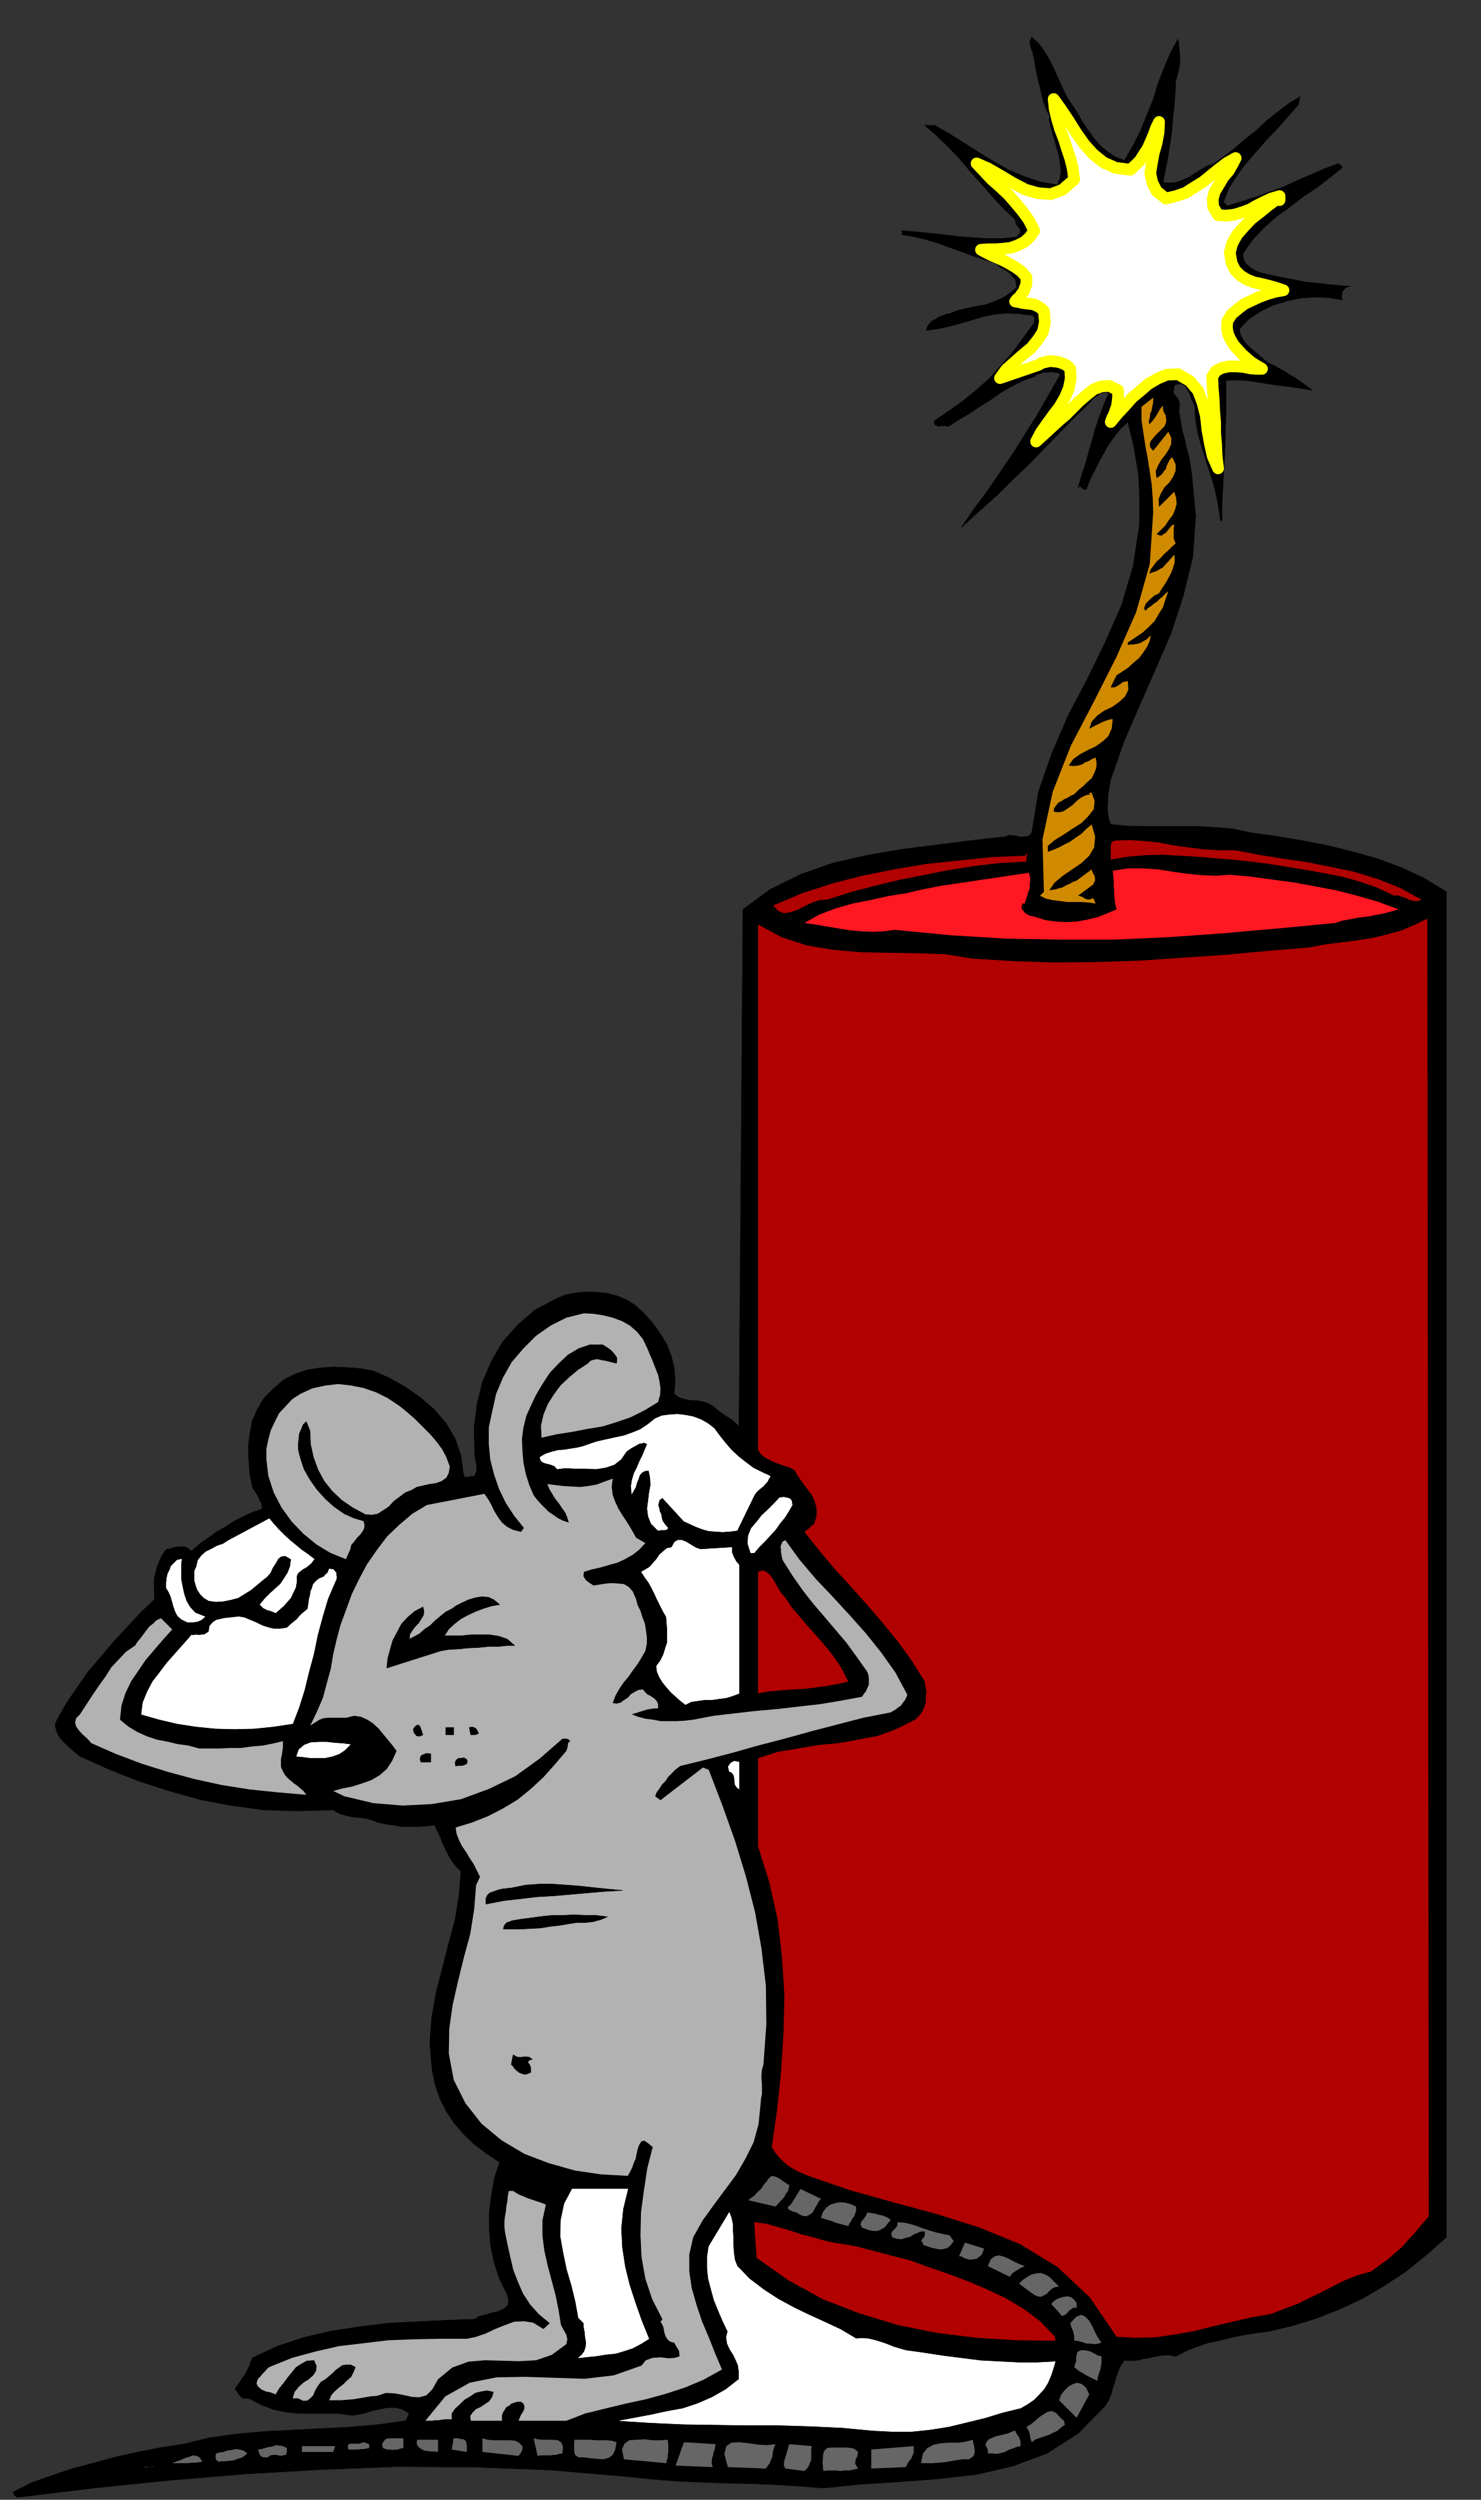 <?xml version="1.0" encoding="UTF-8" standalone="no"?>
<svg
   xmlns:dc="http://purl.org/dc/elements/1.1/"
   xmlns:cc="http://creativecommons.org/ns#"
   xmlns:rdf="http://www.w3.org/1999/02/22-rdf-syntax-ns#"
   xmlns:svg="http://www.w3.org/2000/svg"
   xmlns="http://www.w3.org/2000/svg"
   xmlns:sodipodi="http://sodipodi.sourceforge.net/DTD/sodipodi-0.dtd"
   xmlns:inkscape="http://www.inkscape.org/namespaces/inkscape"
   version="1.0"
   width="129.808mm"
   height="219.044mm"
   id="svg135"
   sodipodi:docname="GC000053.WMF">
  <rect width="100%" height="100%" fill="#333333" stroke="none"/>
  <sodipodi:namedview
     pagecolor="#ffffff"
     bordercolor="#666666"
     borderopacity="1"
     objecttolerance="10"
     gridtolerance="10"
     guidetolerance="10"
     inkscape:pageopacity="0"
     inkscape:pageshadow="2"
     inkscape:window-width="640"
     inkscape:window-height="480"
     id="namedview137" />
  <defs
     id="defs3">
    <pattern
       id="WMFhbasepattern"
       patternUnits="userSpaceOnUse"
       width="6"
       height="6"
       x="0"
       y="0" />
  </defs>
  <path
     style="fill:#000000;fill-rule:evenodd;fill-opacity:1;stroke:#000000;stroke-width:0.162px;stroke-linecap:round;stroke-linejoin:round;stroke-miterlimit:4;stroke-dasharray:none;stroke-opacity:1;"
     d="  M 355.358,35.061   L 356.974,37.484   L 358.59,40.392   L 360.368,42.978   L 362.307,45.724   L 364.246,47.986   L 366.67,50.087   L 369.256,51.864   L 372.488,53.157   L 375.396,48.148   L 377.82,43.301   L 379.921,38.131   L 382.022,32.96   L 383.638,27.628   L 385.577,22.62   L 387.678,17.611   L 390.264,12.926   L 390.425,14.057   L 390.587,15.672   L 390.748,17.611   L 390.91,19.55   L 390.748,21.489   L 390.425,23.428   L 389.94,25.205   L 389.456,26.982   L 389.294,31.021   L 388.971,35.222   L 388.486,39.423   L 388.163,43.785   L 387.516,47.986   L 386.87,52.187   L 386.062,56.226   L 385.254,60.427   L 387.355,60.589   L 389.617,60.427   L 391.718,59.619   L 393.98,58.65   L 395.92,57.357   L 398.02,56.065   L 399.96,54.934   L 402.222,54.126   L 405.616,51.702   L 409.009,49.117   L 412.564,46.047   L 416.281,43.139   L 419.675,39.908   L 423.392,37   L 426.947,34.253   L 430.664,31.991   L 430.179,34.576   L 426.785,38.454   L 423.23,42.493   L 419.513,46.371   L 415.958,50.41   L 412.564,54.287   L 409.656,58.327   L 407.07,62.366   L 405.292,66.89   L 406.585,68.183   L 411.272,66.728   L 415.958,65.274   L 420.644,63.497   L 425.331,61.881   L 429.694,59.781   L 434.219,57.842   L 438.743,55.903   L 443.43,54.126   L 444.723,55.418   L 440.521,58.811   L 436.158,62.204   L 431.472,65.274   L 427.108,68.667   L 422.584,71.899   L 418.544,75.615   L 414.827,79.492   L 411.756,84.016   L 411.756,84.986   L 412.08,86.117   L 412.564,87.086   L 413.534,88.056   L 414.342,88.702   L 415.312,89.348   L 416.443,89.833   L 417.574,90.318   L 421.129,91.125   L 424.846,91.933   L 428.401,92.58   L 432.28,93.387   L 435.996,93.711   L 439.713,94.195   L 443.43,94.518   L 447.308,94.842   L 445.854,95.165   L 445.046,96.134   L 444.561,96.619   L 444.561,97.427   L 444.399,98.396   L 444.723,99.366   L 440.198,98.558   L 435.673,98.396   L 430.825,98.719   L 426.3,99.689   L 421.614,101.143   L 417.574,103.082   L 413.696,105.667   L 410.625,108.898   L 410.787,110.514   L 411.595,112.13   L 412.564,113.584   L 414.019,115.038   L 415.473,116.33   L 417.089,117.623   L 418.544,118.915   L 420.16,120.208   L 421.937,121.016   L 423.715,121.985   L 425.492,122.955   L 427.432,124.247   L 429.209,125.217   L 430.987,126.509   L 432.764,127.802   L 434.704,129.256   L 430.987,128.61   L 427.432,128.125   L 423.715,127.64   L 420.16,127.156   L 416.443,126.509   L 413.049,126.025   L 409.494,125.863   L 406.1,126.025   L 406.1,131.679   L 406.1,137.496   L 405.939,143.313   L 405.777,149.129   L 405.454,154.946   L 405.131,160.762   L 404.808,166.579   L 404.808,172.395   L 404.323,172.395   L 403.515,167.063   L 402.545,162.216   L 401.091,157.369   L 399.636,153.007   L 398.182,148.321   L 396.889,143.797   L 396.081,139.112   L 395.758,134.265   L 395.273,133.295   L 394.788,132.326   L 394.465,131.356   L 394.142,130.387   L 393.496,129.418   L 393.011,128.448   L 392.364,127.64   L 391.556,127.156   L 390.587,127.156   L 389.779,127.317   L 388.971,127.64   L 388.971,128.448   L 388.648,129.902   L 389.456,131.195   L 390.264,132.164   L 390.748,133.457   L 390.587,136.365   L 391.072,139.273   L 391.556,142.182   L 392.364,145.251   L 393.011,148.16   L 393.819,151.068   L 394.304,153.976   L 394.788,157.046   L 396.081,171.103   L 395.112,184.513   L 392.041,197.115   L 388.001,209.556   L 382.83,221.512   L 377.497,233.63   L 372.326,245.586   L 367.963,258.027   L 367.64,259.643   L 367.316,261.582   L 366.993,263.521   L 366.993,265.621   L 366.832,267.56   L 366.993,269.499   L 367.316,271.276   L 367.963,273.053   L 373.134,273.538   L 378.79,273.699   L 384.608,273.699   L 390.748,273.699   L 396.728,273.699   L 402.707,274.023   L 408.524,274.507   L 414.342,275.8   L 422.745,276.931   L 431.31,278.385   L 439.713,280.001   L 448.116,282.101   L 456.196,284.363   L 464.115,287.271   L 471.71,290.826   L 479.143,295.35   L 479.143,740.96   L 472.518,746.776   L 465.731,752.27   L 458.62,756.955   L 451.51,761.156   L 443.915,764.711   L 436.158,767.78   L 428.24,770.204   L 420.16,772.143   L 416.12,772.627   L 412.08,773.274   L 408.201,774.082   L 404.323,775.051   L 400.444,775.859   L 396.566,777.151   L 392.849,778.606   L 389.456,780.383   L 387.032,779.898   L 384.931,780.06   L 382.83,780.383   L 380.891,780.867   L 378.79,781.191   L 376.851,781.675   L 374.75,781.837   L 372.488,781.675   L 371.195,783.453   L 370.387,785.391   L 369.74,787.169   L 369.256,789.108   L 368.609,790.885   L 368.124,792.824   L 367.316,794.763   L 366.185,796.701   L 357.136,805.911   L 346.793,812.535   L 335.481,816.736   L 323.523,819.483   L 310.918,820.937   L 298.152,821.906   L 285.224,822.714   L 272.78,824.007   L 264.862,823.36   L 257.105,822.876   L 249.025,822.553   L 240.945,822.391   L 232.704,822.068   L 224.624,821.745   L 216.544,821.098   L 208.625,820.291   L 182.446,818.029   L 156.913,817.059   L 131.542,816.898   L 106.494,817.867   L 81.285,819.321   L 56.237,821.422   L 31.027,824.007   L 5.656,827.076   L 4.686,826.269   L 4.363,825.299   L 10.504,822.229   L 17.291,819.806   L 24.078,817.544   L 31.35,815.605   L 38.461,813.666   L 45.894,812.05   L 53.166,810.596   L 60.762,809.465   L 69.326,807.365   L 78.538,806.072   L 87.749,805.265   L 97.283,804.78   L 106.656,804.295   L 116.029,803.81   L 125.24,803.003   L 134.451,801.71   L 135.582,799.286   L 133.158,797.832   L 130.896,797.348   L 128.31,797.348   L 125.886,797.832   L 123.462,798.317   L 121.038,799.125   L 118.776,799.61   L 116.837,799.933   L 111.827,799.286   L 107.302,799.286   L 102.939,799.286   L 98.899,799.286   L 94.536,798.802   L 90.657,797.994   L 86.456,796.378   L 82.416,794.278   L 81.123,794.278   L 80.477,794.278   L 79.83,793.793   L 79.507,793.47   L 78.699,792.339   L 77.891,791.208   L 78.699,789.915   L 79.669,788.623   L 80.477,787.33   L 81.285,786.199   L 81.931,784.907   L 82.578,783.614   L 83.062,782.16   L 83.709,780.867   L 91.95,776.99   L 100.838,774.082   L 109.888,771.981   L 119.422,770.527   L 128.633,769.396   L 138.329,768.911   L 147.702,768.427   L 157.237,768.103   L 158.691,767.134   L 160.792,766.649   L 162.893,766.003   L 164.993,765.518   L 166.771,764.711   L 168.064,763.741   L 168.549,762.125   L 168.064,760.025   L 165.478,754.693   L 163.701,749.361   L 162.569,743.868   L 162.085,738.536   L 162.085,732.881   L 162.731,727.388   L 163.701,721.733   L 165.478,716.078   L 161.115,713.17   L 157.237,710.261   L 153.681,706.868   L 150.611,703.314   L 147.864,699.275   L 145.763,695.074   L 144.147,690.388   L 143.177,685.703   L 142.369,676.655   L 143.016,668.253   L 144.47,659.852   L 146.571,651.773   L 148.672,643.533   L 150.773,635.778   L 152.065,627.699   L 152.712,619.782   L 150.934,618.005   L 149.641,616.228   L 148.51,614.289   L 147.541,612.35   L 146.571,610.25   L 145.763,608.149   L 144.793,606.21   L 143.985,604.433   L 141.238,604.756   L 138.491,604.918   L 135.744,604.918   L 132.997,604.918   L 130.249,604.433   L 127.664,604.11   L 125.078,603.464   L 122.816,602.656   L 121.038,602.171   L 119.584,602.01   L 117.806,601.848   L 116.352,601.686   L 114.574,601.202   L 113.12,600.879   L 111.665,600.232   L 110.373,599.424   L 98.737,599.748   L 87.587,599.424   L 76.76,597.97   L 66.418,596.031   L 56.075,593.123   L 46.056,589.892   L 36.198,586.014   L 26.502,581.652   L 24.886,580.359   L 23.432,579.067   L 21.816,577.613   L 20.523,576.32   L 19.23,574.543   L 18.584,572.927   L 18.261,571.15   L 18.907,569.534   L 22.139,563.879   L 25.694,558.709   L 29.411,553.377   L 33.613,548.53   L 37.814,543.521   L 42.178,538.836   L 46.702,533.989   L 51.227,529.626   L 51.066,527.203   L 51.066,525.102   L 51.066,522.84   L 51.55,520.901   L 52.035,518.963   L 52.843,517.024   L 53.651,515.085   L 55.106,513.146   L 56.075,512.985   L 57.206,512.661   L 58.176,512.338   L 59.469,512.338   L 60.438,512.177   L 61.408,512.338   L 62.378,512.823   L 63.347,513.792   L 66.094,511.369   L 68.842,509.43   L 71.75,507.33   L 74.659,505.714   L 77.568,503.775   L 80.477,502.321   L 83.547,500.867   L 86.941,499.736   L 86.779,498.766   L 86.618,497.959   L 86.133,496.989   L 85.81,496.181   L 84.84,494.404   L 83.709,492.788   L 82.739,488.103   L 82.416,483.579   L 82.254,479.216   L 82.739,475.016   L 83.547,470.653   L 85.163,466.937   L 87.426,463.059   L 90.657,459.828   L 94.051,456.92   L 97.929,454.981   L 101.808,453.688   L 106.009,453.042   L 110.211,452.719   L 114.574,452.881   L 119.099,453.204   L 123.624,454.012   L 128.795,456.273   L 133.966,459.182   L 139.137,462.736   L 143.824,466.776   L 147.702,471.3   L 150.773,476.47   L 152.712,482.125   L 153.52,488.426   L 154.005,489.234   L 154.974,489.234   L 155.944,488.911   L 157.237,488.911   L 157.56,487.941   L 157.883,487.133   L 157.883,486.002   L 157.883,485.033   L 157.56,483.74   L 157.398,482.609   L 157.237,481.64   L 157.237,480.671   L 157.075,472.592   L 158.045,464.998   L 159.822,457.728   L 162.731,450.942   L 166.448,444.479   L 171.457,438.824   L 177.275,433.815   L 184.547,429.938   L 187.456,428.807   L 190.849,428.16   L 194.243,427.837   L 197.96,427.999   L 201.353,428.322   L 204.747,429.291   L 207.817,430.584   L 210.726,432.523   L 213.473,435.108   L 216.221,438.178   L 218.645,441.571   L 220.907,445.287   L 222.361,449.003   L 223.331,453.042   L 223.654,457.243   L 223.331,461.605   L 224.462,462.575   L 225.917,463.221   L 227.371,463.544   L 229.149,463.867   L 230.765,463.867   L 232.542,464.19   L 234.32,464.675   L 236.097,465.645   L 237.067,466.452   L 238.037,467.26   L 239.168,468.068   L 240.299,468.876   L 241.43,469.522   L 242.561,470.33   L 243.693,471.3   L 244.824,472.43   L 246.117,301.166   L 255.166,294.542   L 265.347,289.533   L 276.012,285.817   L 287.324,283.232   L 298.636,281.293   L 310.11,279.839   L 321.584,278.385   L 333.057,277.092   L 334.188,276.608   L 335.643,276.769   L 336.936,276.931   L 338.228,277.254   L 339.198,277.092   L 340.329,277.092   L 341.137,276.608   L 341.784,275.8   L 344.046,262.228   L 348.409,249.626   L 353.742,237.185   L 360.044,225.228   L 366.024,212.949   L 371.518,200.508   L 375.396,187.421   L 377.497,173.688   L 377.497,169.002   L 377.497,164.64   L 377.336,160.277   L 377.012,156.077   L 376.204,151.714   L 375.558,147.675   L 374.588,143.636   L 373.619,139.758   L 371.195,142.02   L 369.094,144.605   L 367.155,147.352   L 365.539,150.26   L 363.923,153.168   L 362.468,156.077   L 361.014,158.985   L 359.883,162.055   L 359.075,162.055   L 358.59,161.732   L 358.105,161.247   L 357.782,160.924   L 357.136,161.57   L 358.267,157.531   L 359.56,153.653   L 360.691,149.614   L 361.822,145.736   L 362.953,141.697   L 364.246,137.819   L 365.7,133.941   L 367.316,130.225   L 366.347,129.902   L 365.539,130.064   L 364.569,130.225   L 363.761,130.872   L 362.145,132.003   L 360.852,133.457   L 355.52,138.627   L 350.51,143.797   L 345.5,148.967   L 340.491,154.138   L 335.158,159.146   L 329.987,164.317   L 324.331,169.325   L 318.513,174.657   L 322.553,168.679   L 326.916,162.862   L 331.118,156.723   L 335.32,150.583   L 339.36,144.12   L 343.561,137.496   L 347.44,130.71   L 351.318,123.924   L 350.348,123.439   L 349.379,123.278   L 348.248,123.116   L 347.116,123.278   L 345.824,123.278   L 344.531,123.763   L 343.4,124.086   L 342.592,124.732   L 338.552,126.186   L 334.835,128.125   L 331.441,130.064   L 328.048,132.487   L 324.654,134.588   L 321.26,136.85   L 317.705,138.95   L 314.15,141.212   L 313.342,141.051   L 312.534,141.051   L 311.564,141.051   L 310.918,141.212   L 310.272,140.889   L 309.787,140.727   L 309.464,140.081   L 309.625,139.273   L 314.473,136.042   L 319.16,132.649   L 323.523,129.094   L 327.886,125.217   L 331.603,121.016   L 335.481,116.653   L 339.036,111.806   L 342.592,106.959   L 342.753,105.667   L 342.592,104.859   L 341.945,104.374   L 341.299,104.374   L 340.329,104.213   L 339.36,104.213   L 338.552,104.051   L 338.067,103.889   L 333.704,103.728   L 329.664,104.051   L 325.624,104.859   L 321.907,105.99   L 318.028,107.121   L 314.312,108.09   L 310.595,108.898   L 306.878,109.383   L 307.201,108.252   L 307.848,107.282   L 308.656,106.313   L 309.787,105.828   L 310.918,105.02   L 312.211,104.536   L 313.342,104.051   L 314.635,103.889   L 317.382,102.758   L 320.291,102.112   L 323.2,101.466   L 326.27,100.981   L 329.017,100.012   L 331.764,98.881   L 334.35,97.265   L 336.774,95.326   L 336.612,93.711   L 336.289,92.418   L 335.32,91.449   L 334.512,90.479   L 333.219,89.51   L 331.926,88.863   L 330.795,88.056   L 329.987,87.248   L 325.947,85.955   L 322.068,84.663   L 318.19,83.209   L 314.473,81.916   L 310.595,80.462   L 306.716,79.331   L 302.676,78.361   L 298.798,77.715   L 298.798,76.423   L 303.161,76.746   L 307.848,77.23   L 312.696,77.715   L 317.544,78.361   L 322.23,78.685   L 327.078,79.008   L 331.926,79.008   L 336.774,78.523   L 337.582,77.554   L 338.067,76.907   L 337.905,76.099   L 337.744,75.615   L 336.612,74.161   L 336.289,72.706   L 332.088,68.667   L 328.371,64.628   L 324.654,60.427   L 321.099,56.388   L 317.544,52.187   L 313.988,48.471   L 310.11,44.755   L 306.393,41.523   L 309.625,41.523   L 314.473,44.27   L 319.321,47.34   L 324.169,50.41   L 329.179,53.48   L 334.027,56.226   L 339.36,58.488   L 344.692,60.266   L 350.348,61.235   L 350.672,60.104   L 351.156,59.135   L 351.318,57.842   L 351.48,56.711   L 351.318,55.257   L 351.156,53.964   L 350.995,52.672   L 350.833,51.702   L 350.348,49.925   L 349.864,48.309   L 349.379,46.532   L 348.894,44.916   L 348.409,43.139   L 347.924,41.523   L 347.601,39.746   L 347.601,38.292   L 346.47,35.869   L 345.662,33.607   L 345.016,31.183   L 344.531,28.921   L 343.884,26.497   L 343.4,24.074   L 342.915,21.65   L 342.592,19.227   L 342.268,18.257   L 342.107,17.288   L 341.784,16.48   L 341.46,15.672   L 341.137,13.895   L 341.784,12.279   L 344.046,14.38   L 345.985,16.965   L 347.601,19.712   L 349.217,22.943   L 350.51,25.851   L 351.964,29.083   L 353.419,32.152   L 355.358,35.061  z "
     id="path5" />
  <path
     style="fill:#ffffff;fill-rule:evenodd;fill-opacity:1;stroke:#ffff00;stroke-width:3.878px;stroke-linecap:round;stroke-linejoin:round;stroke-miterlimit:4;stroke-dasharray:none;stroke-opacity:1;"
     d="  M 374.427,56.226   L 376.043,54.772   L 377.659,53.157   L 378.952,51.056   L 380.244,49.117   L 381.214,46.855   L 382.184,44.593   L 382.992,42.331   L 383.961,40.392   L 383.8,43.785   L 383.153,47.34   L 382.184,50.733   L 381.537,54.287   L 381.052,57.357   L 381.699,60.427   L 383.153,63.335   L 386.224,65.759   L 389.617,64.951   L 392.849,63.82   L 395.596,62.043   L 398.505,60.266   L 401.091,58.165   L 403.676,56.065   L 406.424,53.964   L 409.332,52.349   L 408.363,54.287   L 407.07,56.549   L 405.292,58.65   L 403.838,61.073   L 402.384,63.497   L 401.737,65.921   L 401.899,68.506   L 403.515,71.252   L 406.262,71.414   L 409.009,71.091   L 411.595,70.283   L 414.18,69.314   L 416.443,68.021   L 418.705,66.89   L 421.129,65.759   L 423.876,64.951   L 423.876,66.244   L 422.584,66.244   L 419.998,68.183   L 417.412,70.283   L 414.504,72.545   L 412.08,75.13   L 409.817,77.715   L 408.201,80.623   L 407.393,83.693   L 408.04,87.248   L 409.171,89.51   L 410.948,91.287   L 413.049,92.58   L 415.473,93.549   L 417.897,94.034   L 420.483,94.68   L 422.745,95.326   L 425.169,96.134   L 422.422,96.619   L 419.675,97.427   L 417.089,98.396   L 414.665,99.527   L 412.241,100.658   L 410.14,102.274   L 408.04,104.051   L 406.585,106.313   L 406.424,108.413   L 406.747,110.514   L 407.555,112.291   L 408.686,114.23   L 409.979,115.684   L 411.433,117.3   L 413.049,118.754   L 414.827,120.208   L 418.059,122.147   L 416.12,122.147   L 414.18,121.985   L 411.756,121.501   L 409.494,121.339   L 407.07,121.339   L 404.808,121.824   L 402.868,122.793   L 401.576,124.732   L 401.737,128.448   L 402.06,132.326   L 402.222,136.042   L 402.545,139.92   L 402.545,143.474   L 402.868,147.19   L 403.03,151.068   L 403.515,155.107   L 401.737,151.068   L 400.768,146.706   L 399.96,142.182   L 399.475,137.658   L 398.344,133.295   L 396.889,129.418   L 394.142,126.186   L 390.264,123.924   L 386.547,124.086   L 383.476,125.378   L 380.406,127.156   L 377.82,129.418   L 375.073,131.679   L 372.649,134.426   L 370.225,137.011   L 367.963,139.758   L 368.448,138.465   L 369.094,137.173   L 369.579,135.719   L 370.064,134.426   L 370.225,132.972   L 370.387,131.679   L 370.387,130.387   L 370.387,129.256   L 367.478,127.802   L 364.892,127.963   L 362.307,128.933   L 359.883,130.872   L 357.459,132.972   L 355.196,135.234   L 352.934,137.496   L 350.833,139.273   L 343.238,146.221   L 344.854,143.151   L 346.793,140.404   L 348.894,137.496   L 350.995,134.749   L 352.772,131.679   L 354.065,128.61   L 354.712,125.378   L 354.55,122.147   L 353.419,121.016   L 352.126,120.37   L 350.672,119.885   L 349.379,119.723   L 347.924,119.562   L 346.47,119.885   L 345.016,120.208   L 344.046,120.854   L 331.28,125.217   L 333.38,122.308   L 336.128,119.885   L 338.875,117.461   L 341.622,115.199   L 343.723,112.614   L 345.5,109.868   L 346.147,106.636   L 345.824,103.082   L 344.692,101.951   L 343.561,101.304   L 342.43,100.82   L 341.299,100.658   L 340.006,100.496   L 338.713,100.335   L 337.42,100.012   L 336.289,99.85   L 336.936,99.042   L 337.744,98.396   L 338.39,97.427   L 339.198,96.457   L 339.521,95.326   L 340.006,94.195   L 340.006,92.903   L 340.006,91.772   L 338.228,89.833   L 336.451,88.54   L 334.512,87.409   L 332.734,86.44   L 330.633,85.47   L 328.694,84.663   L 326.755,83.693   L 324.977,82.724   L 327.24,82.562   L 329.664,82.562   L 332.088,82.401   L 334.835,82.078   L 337.097,81.27   L 339.36,80.139   L 341.137,78.523   L 342.592,76.423   L 340.814,72.868   L 338.713,69.96   L 336.289,67.052   L 334.027,64.466   L 331.28,61.881   L 328.532,59.458   L 325.947,56.711   L 323.523,54.126   L 327.24,55.742   L 331.441,58.165   L 335.481,60.589   L 339.844,62.851   L 343.884,63.982   L 348.086,64.305   L 351.964,62.851   L 355.843,59.458   L 355.358,55.742   L 354.55,52.51   L 353.419,49.117   L 352.449,46.047   L 351.156,42.654   L 350.187,39.423   L 349.379,36.03   L 349.056,32.799   L 351.48,36.192   L 354.065,40.069   L 356.489,43.947   L 359.236,47.825   L 362.145,51.056   L 365.539,53.803   L 369.579,55.58   L 374.427,56.226  z "
     id="path7" />
  <path
     style="fill:#d08a00;fill-rule:evenodd;fill-opacity:1;stroke:none;"
     d="  M 380.729,140.566   L 382.022,139.112   L 383.153,137.496   L 384.123,135.719   L 385.254,134.265   L 385.254,135.234   L 385.416,136.203   L 385.739,136.85   L 386.224,137.658   L 386.224,138.304   L 386.385,139.112   L 386.224,140.081   L 385.739,141.212   L 384.769,142.182   L 383.8,143.151   L 382.83,144.12   L 382.022,145.09   L 381.214,146.059   L 380.891,147.029   L 381.052,148.16   L 382.022,149.291   L 387.032,142.989   L 388.001,144.928   L 388.001,147.029   L 387.193,148.806   L 386.062,150.583   L 384.769,152.199   L 383.638,154.138   L 382.83,156.077   L 383.153,158.339   L 384.123,157.692   L 384.931,157.046   L 385.577,156.077   L 386.224,155.269   L 386.547,154.138   L 387.032,153.168   L 387.516,152.199   L 388.324,151.391   L 389.456,153.815   L 389.456,155.915   L 388.648,157.854   L 387.355,159.793   L 385.739,161.408   L 384.608,163.347   L 383.8,165.286   L 383.961,167.871   L 388.971,162.862   L 389.617,164.801   L 389.779,166.902   L 389.294,168.679   L 388.486,170.618   L 387.193,172.234   L 386.062,174.011   L 384.608,175.465   L 383.153,176.919   L 383.961,177.242   L 384.769,177.404   L 385.416,176.919   L 386.224,176.434   L 386.87,175.627   L 387.516,174.819   L 388.163,174.011   L 388.971,173.688   L 388.809,174.98   L 388.809,176.758   L 388.809,178.373   L 389.456,179.989   L 388.163,181.12   L 386.87,182.412   L 385.577,183.543   L 384.446,184.836   L 383.153,185.967   L 382.184,187.26   L 381.214,188.552   L 380.729,190.006   L 381.86,189.522   L 382.992,189.198   L 384.123,188.552   L 385.254,187.906   L 386.062,186.936   L 387.032,185.967   L 388.001,184.836   L 388.971,183.705   L 389.132,184.836   L 389.132,186.29   L 388.648,187.906   L 388.001,189.683   L 387.032,191.46   L 386.062,193.238   L 384.931,194.853   L 383.961,196.469   L 382.345,197.277   L 380.891,198.569   L 379.598,199.862   L 378.952,201.478   L 379.436,202.286   L 380.406,201.316   L 381.376,200.67   L 382.345,199.862   L 383.315,199.216   L 384.123,198.408   L 385.092,197.6   L 386.062,196.631   L 387.032,195.823   L 386.062,198.569   L 385.254,201.155   L 383.8,203.417   L 382.507,205.679   L 380.568,207.617   L 378.467,209.556   L 376.043,211.172   L 373.619,212.788   L 373.619,213.595   L 374.427,213.434   L 375.558,213.434   L 376.528,213.272   L 377.82,212.949   L 378.79,212.303   L 379.76,211.818   L 380.568,211.01   L 381.214,210.364   L 380.891,212.141   L 380.083,214.08   L 378.79,216.019   L 377.336,217.958   L 375.396,219.574   L 373.619,221.189   L 371.68,222.482   L 369.902,223.613   L 369.417,224.582   L 368.932,225.552   L 368.448,226.521   L 367.963,227.652   L 369.256,227.652   L 370.71,226.844   L 372.003,225.875   L 373.619,225.552   L 373.78,228.46   L 372.649,230.722   L 370.71,232.499   L 368.448,234.115   L 365.7,235.407   L 363.438,237.023   L 361.66,238.962   L 360.852,241.385   L 361.66,240.901   L 362.63,240.416   L 363.6,239.931   L 364.569,239.447   L 365.539,238.962   L 366.508,238.639   L 367.478,238.316   L 368.609,238.154   L 368.286,241.224   L 367.155,243.809   L 365.216,245.586   L 362.953,247.202   L 360.206,248.495   L 357.782,249.787   L 355.52,251.403   L 354.065,253.503   L 355.035,253.665   L 356.166,253.665   L 357.297,253.503   L 358.428,253.18   L 359.398,252.534   L 360.691,252.049   L 361.66,251.403   L 362.953,250.918   L 363.276,252.695   L 363.115,254.473   L 362.468,256.088   L 361.66,257.704   L 360.206,258.997   L 358.913,260.289   L 357.297,261.582   L 355.843,263.036   L 354.712,263.521   L 353.742,264.167   L 352.611,264.652   L 351.641,265.298   L 350.672,265.783   L 349.864,266.752   L 349.217,267.56   L 349.056,268.852   L 350.672,269.014   L 352.288,268.691   L 353.742,267.721   L 355.358,266.59   L 356.651,265.298   L 358.105,264.167   L 359.721,263.359   L 361.66,263.036   L 360.852,263.036   L 360.852,262.551   L 361.66,262.551   L 362.63,265.298   L 362.307,268.045   L 360.529,270.307   L 358.267,272.568   L 355.196,274.507   L 352.288,276.446   L 349.379,278.223   L 347.116,280.162   L 347.116,282.101   L 348.894,281.455   L 350.833,280.647   L 352.611,279.678   L 354.55,278.708   L 356.328,277.416   L 358.267,276.123   L 359.883,274.507   L 361.66,273.053   L 362.792,277.092   L 362.468,280.647   L 360.852,283.394   L 358.267,285.817   L 355.196,287.918   L 352.126,290.018   L 349.379,292.28   L 347.601,294.865   L 348.571,294.704   L 349.702,294.542   L 350.672,294.219   L 351.964,293.896   L 353.096,293.249   L 354.227,292.765   L 355.358,292.118   L 356.651,291.634   L 361.66,287.918   L 361.822,288.725   L 362.63,290.18   L 362.792,291.472   L 362.145,292.926   L 357.136,296.642   L 358.428,296.966   L 359.721,297.773   L 360.852,297.935   L 362.145,297.45   L 362.953,299.228   L 360.691,298.904   L 358.428,298.743   L 356.004,298.743   L 353.58,298.743   L 351.156,298.42   L 348.732,298.097   L 346.47,297.612   L 344.531,296.642   L 345.824,295.35   L 345.339,278.062   L 348.732,262.228   L 354.712,247.04   L 362.307,232.499   L 369.74,217.796   L 376.366,202.77   L 380.891,186.775   L 382.022,169.648   L 381.86,164.963   L 381.537,160.601   L 380.891,156.238   L 380.244,152.037   L 379.436,147.675   L 378.79,143.474   L 378.144,139.112   L 378.144,134.749   L 382.022,131.679   L 382.022,132.487   L 382.022,133.457   L 381.699,134.588   L 381.537,135.88   L 381.052,137.011   L 380.891,138.304   L 380.568,139.435   L 380.729,140.566  z "
     id="path9" />
  <path
     style="fill:#b10100;fill-rule:evenodd;fill-opacity:1;stroke:none;"
     d="  M 409.332,281.616   L 416.928,283.071   L 424.846,284.363   L 432.764,285.494   L 440.844,287.11   L 448.601,288.725   L 456.519,291.149   L 463.791,294.057   L 470.902,297.935   L 469.771,298.42   L 468.801,298.42   L 467.67,298.258   L 466.7,297.935   L 465.407,297.289   L 464.276,296.966   L 462.983,296.481   L 461.852,296.642   L 456.035,293.896   L 450.379,291.957   L 444.561,290.341   L 438.743,289.21   L 432.603,288.079   L 426.624,287.11   L 420.483,286.14   L 414.342,285.332   L 408.04,284.686   L 402.222,284.202   L 396.404,283.717   L 390.91,283.394   L 385.092,283.071   L 379.436,283.232   L 373.619,283.717   L 367.963,284.686   L 367.963,283.717   L 367.963,282.747   L 367.963,281.778   L 367.963,280.97   L 367.963,280.001   L 368.124,279.354   L 368.448,278.708   L 369.417,278.385   L 374.265,278.223   L 379.113,278.547   L 383.961,279.031   L 388.809,280.001   L 393.657,280.647   L 398.828,281.293   L 403.838,281.616   L 409.332,281.616  z "
     id="path11" />
  <path
     style="fill:#b10100;fill-rule:evenodd;fill-opacity:1;stroke:none;"
     d="  M 340.006,285.332   L 331.28,285.817   L 323.038,286.787   L 314.635,288.079   L 306.555,289.695   L 298.313,291.311   L 290.233,293.249   L 282.153,295.35   L 274.073,297.935   L 271.488,298.097   L 269.064,298.904   L 266.64,300.035   L 264.216,301.328   L 261.792,302.136   L 259.691,302.459   L 257.752,301.651   L 256.136,299.874   L 265.67,295.835   L 275.689,292.603   L 285.708,290.018   L 296.212,287.918   L 306.716,286.14   L 317.544,285.009   L 328.371,283.878   L 339.521,283.394   L 340.814,282.101   L 340.329,282.747   L 340.168,283.394   L 340.006,284.202   L 340.006,285.332  z "
     id="path13" />
  <path
     style="fill:#ff1721;fill-rule:evenodd;fill-opacity:1;stroke:none;"
     d="  M 407.393,289.695   L 414.504,290.341   L 421.614,291.311   L 428.724,292.28   L 435.835,293.573   L 442.622,294.865   L 449.571,296.642   L 456.358,298.581   L 463.307,301.166   L 460.559,301.974   L 457.974,302.62   L 455.388,303.105   L 452.803,303.59   L 450.055,303.913   L 447.47,304.398   L 444.723,304.882   L 442.299,305.69   L 423.553,307.468   L 405.292,309.083   L 387.193,310.376   L 369.256,311.184   L 351.156,311.184   L 333.057,310.861   L 314.796,309.73   L 296.374,307.952   L 292.819,308.437   L 289.264,308.599   L 285.385,308.437   L 281.668,308.114   L 277.628,307.468   L 273.75,306.821   L 270.033,306.175   L 266.478,305.69   L 271.326,302.944   L 276.82,300.843   L 282.476,299.228   L 288.294,298.097   L 294.112,296.804   L 300.091,295.835   L 305.747,294.542   L 311.403,293.411   L 340.814,289.049   L 341.137,290.18   L 341.299,291.472   L 341.137,292.765   L 341.137,294.219   L 340.652,295.35   L 340.329,296.642   L 339.844,297.935   L 339.521,299.228   L 338.713,299.228   L 338.39,300.843   L 339.521,302.297   L 340.168,302.782   L 341.137,303.267   L 342.107,303.428   L 343.238,303.751   L 346.308,304.721   L 349.702,305.206   L 353.257,305.367   L 356.812,305.206   L 360.206,304.559   L 363.6,303.751   L 366.832,302.459   L 369.902,301.166   L 369.417,299.389   L 369.256,297.773   L 369.094,296.319   L 369.094,294.865   L 368.932,293.249   L 368.932,291.634   L 368.771,290.018   L 368.609,288.402   L 373.619,287.594   L 378.628,287.594   L 383.638,287.918   L 388.648,288.725   L 393.334,289.372   L 398.182,289.856   L 402.868,290.018   L 407.393,289.695  z "
     id="path15" />
  <path
     style="fill:#b10100;fill-rule:evenodd;fill-opacity:1;stroke:none;"
     d="  M 473.326,734.012   L 471.063,736.597   L 468.801,739.344   L 466.539,741.768   L 464.438,744.191   L 462.014,746.292   L 459.59,748.392   L 456.843,750.331   L 454.257,752.27   L 449.571,753.562   L 445.531,755.178   L 441.652,757.117   L 437.935,759.056   L 433.896,760.994   L 430.017,762.933   L 425.654,764.549   L 421.129,766.326   L 414.665,767.457   L 408.363,768.911   L 402.06,770.365   L 395.758,771.981   L 389.294,773.112   L 382.992,774.082   L 376.366,774.243   L 369.902,773.92   L 361.014,760.833   L 350.348,750.815   L 337.905,743.222   L 324.492,737.728   L 310.11,733.204   L 295.728,729.327   L 281.345,725.287   L 267.771,720.602   L 265.832,719.794   L 264.054,718.986   L 262.276,718.017   L 260.822,717.047   L 259.206,715.593   L 257.913,714.301   L 256.621,712.685   L 255.651,711.069   L 257.429,698.79   L 258.721,686.349   L 259.529,673.585   L 259.853,660.983   L 259.045,648.219   L 257.59,635.616   L 254.843,623.337   L 251.126,611.542   L 251.126,582.298   L 257.59,580.198   L 264.377,579.067   L 271.003,577.936   L 277.79,577.289   L 284.254,576.158   L 290.88,574.866   L 297.02,572.604   L 303.161,569.534   L 304.454,568.241   L 305.585,566.787   L 306.232,565.172   L 306.716,563.717   L 306.716,561.94   L 306.878,560.163   L 306.555,558.386   L 306.393,556.932   L 302.03,549.984   L 297.344,543.521   L 292.334,537.382   L 287.324,531.565   L 281.992,525.587   L 276.659,519.77   L 271.488,513.631   L 266.478,507.33   L 267.286,506.683   L 268.094,506.199   L 268.74,505.391   L 269.71,504.744   L 270.518,501.998   L 270.518,499.574   L 269.872,497.151   L 268.902,495.05   L 267.286,492.95   L 265.832,491.011   L 264.377,488.911   L 263.246,486.972   L 261.63,486.002   L 259.853,485.518   L 258.075,484.871   L 256.459,484.225   L 254.681,483.417   L 253.227,482.609   L 251.934,481.478   L 251.126,480.186   L 251.126,306.175   L 258.883,310.376   L 267.286,313.123   L 276.174,314.577   L 285.385,315.385   L 294.596,315.546   L 303.969,315.708   L 313.18,316.031   L 322.23,317.485   L 335.481,318.293   L 349.379,318.777   L 363.438,318.616   L 377.82,318.131   L 392.041,317.162   L 406.262,316.192   L 420.16,314.9   L 433.896,313.769   L 438.743,312.799   L 443.915,312.153   L 449.086,311.507   L 454.257,310.699   L 459.105,309.568   L 463.953,308.275   L 468.478,306.337   L 472.841,304.236   L 473.326,734.012  z "
     id="path17" />
  <path
     style="fill:#b2b2b2;fill-rule:evenodd;fill-opacity:1;stroke:none;"
     d="  M 214.443,446.579   L 215.251,448.518   L 216.221,450.78   L 217.029,452.881   L 217.998,455.304   L 218.483,457.566   L 218.806,459.828   L 218.645,462.09   L 217.998,464.352   L 213.473,467.099   L 208.949,469.361   L 204.262,470.976   L 199.576,472.43   L 194.566,473.238   L 189.557,474.208   L 184.385,475.016   L 179.376,476.147   L 179.214,472.107   L 180.022,468.553   L 181.477,464.998   L 183.416,461.928   L 185.678,458.859   L 188.587,456.112   L 191.496,453.688   L 194.728,451.588   L 195.697,450.619   L 196.829,450.295   L 197.96,450.134   L 199.253,450.457   L 200.384,450.619   L 201.677,450.942   L 202.969,451.265   L 204.262,451.588   L 204.424,450.619   L 204.424,449.649   L 203.777,448.68   L 203.131,447.872   L 202.161,446.902   L 201.192,446.256   L 200.384,445.771   L 199.737,445.287   L 195.374,445.287   L 191.657,446.579   L 188.102,448.68   L 185.032,451.588   L 182.123,454.658   L 179.699,458.374   L 177.598,461.928   L 175.821,465.645   L 174.366,468.876   L 173.397,472.754   L 172.912,476.47   L 173.073,480.509   L 173.397,484.387   L 174.205,488.264   L 175.336,491.819   L 176.79,495.212   L 177.76,496.504   L 179.053,497.959   L 180.345,499.251   L 181.8,500.705   L 183.254,501.675   L 184.87,502.806   L 186.486,503.613   L 188.425,504.26   L 187.941,502.644   L 187.294,501.028   L 186.163,499.413   L 185.193,497.959   L 183.901,496.343   L 182.931,494.727   L 181.961,493.111   L 181.315,491.496   L 183.901,491.819   L 186.648,492.142   L 189.395,492.304   L 192.304,492.465   L 194.889,492.142   L 197.637,491.657   L 200.222,490.688   L 202.969,489.718   L 202.646,492.465   L 202.969,495.05   L 203.777,497.312   L 204.909,499.736   L 206.201,501.836   L 207.817,504.26   L 209.272,506.683   L 210.726,509.268   L 213.797,511.046   L 211.857,513.146   L 209.595,514.923   L 207.009,516.378   L 204.585,517.509   L 201.677,518.316   L 198.929,519.124   L 196.021,519.77   L 193.435,520.578   L 193.273,522.032   L 194.081,523.325   L 195.374,524.294   L 196.667,525.102   L 198.606,524.779   L 200.707,524.456   L 202.808,524.294   L 204.909,524.456   L 206.686,524.618   L 208.302,525.587   L 209.595,527.041   L 210.726,529.626   L 211.211,531.565   L 212.181,533.504   L 212.827,535.604   L 213.635,537.705   L 213.958,539.805   L 214.281,542.067   L 214.281,544.329   L 213.797,546.753   L 212.504,549.015   L 211.211,551.115   L 209.757,553.054   L 208.302,555.154   L 206.686,557.093   L 205.232,559.194   L 203.939,561.456   L 202.969,564.041   L 204.262,564.202   L 205.555,563.879   L 206.686,563.071   L 207.979,562.263   L 208.949,561.132   L 210.241,560.325   L 211.534,559.678   L 212.989,559.517   L 213.635,560.325   L 214.443,561.132   L 215.413,561.617   L 216.382,562.263   L 217.029,562.748   L 217.675,563.556   L 217.998,564.364   L 217.998,565.818   L 216.705,565.818   L 215.574,565.979   L 214.443,566.141   L 213.473,566.464   L 212.342,566.787   L 211.373,567.11   L 210.241,567.434   L 209.272,567.757   L 211.373,568.565   L 213.797,569.211   L 216.382,569.534   L 218.968,570.019   L 221.553,570.019   L 224.301,570.019   L 226.886,569.857   L 229.633,569.534   L 236.421,568.241   L 243.369,567.434   L 250.48,566.626   L 257.752,565.979   L 264.7,565.172   L 271.811,564.364   L 278.598,563.233   L 285.547,561.94   L 286.193,560.971   L 286.84,560.163   L 287.324,559.032   L 287.809,558.063   L 287.809,556.77   L 287.809,555.639   L 287.648,554.67   L 287.324,553.7   L 283.769,548.692   L 280.376,544.006   L 276.659,539.644   L 273.104,535.443   L 269.225,530.919   L 265.832,526.556   L 262.438,521.709   L 259.368,516.862   L 259.045,515.893   L 258.883,514.923   L 258.721,513.954   L 258.721,513.146   L 258.56,512.177   L 258.883,511.369   L 259.206,510.561   L 260.176,510.076   L 264.862,516.539   L 270.195,522.84   L 275.851,528.818   L 281.507,534.958   L 286.84,540.936   L 292.011,547.399   L 296.697,554.023   L 300.576,561.294   L 300.252,562.102   L 299.768,563.071   L 299.121,563.879   L 298.475,564.848   L 297.505,565.495   L 296.697,566.141   L 295.889,566.626   L 295.081,567.11   L 286.032,568.888   L 277.305,571.15   L 268.579,573.412   L 259.853,575.835   L 251.126,578.097   L 242.561,580.521   L 233.835,582.783   L 225.27,584.883   L 223.816,586.014   L 222.523,587.307   L 221.392,588.438   L 220.422,589.892   L 219.291,591.023   L 218.483,592.315   L 217.513,593.608   L 217.029,594.9   L 218.806,596.193   L 232.865,585.368   L 234.805,586.176   L 239.329,597.97   L 243.531,609.765   L 247.086,621.398   L 250.157,633.354   L 252.257,645.31   L 253.712,657.59   L 253.873,670.354   L 252.904,683.764   L 252.419,685.38   L 252.257,687.157   L 252.257,688.773   L 252.419,690.388   L 252.419,691.842   L 252.419,693.458   L 252.096,695.074   L 251.934,697.013   L 251.288,703.475   L 249.672,709.454   L 246.925,714.947   L 243.854,720.279   L 240.137,725.287   L 236.421,730.296   L 232.704,735.466   L 229.633,740.96   L 228.341,746.615   L 228.341,752.27   L 229.149,757.763   L 230.765,763.418   L 232.542,768.75   L 234.805,774.082   L 236.905,779.413   L 239.168,784.745   L 233.027,788.138   L 226.886,790.723   L 220.422,792.824   L 213.958,794.601   L 207.171,796.055   L 200.545,797.671   L 193.92,799.286   L 187.617,801.71   L 171.781,801.71   L 172.427,800.094   L 173.397,798.479   L 173.72,797.671   L 173.72,796.863   L 173.397,796.055   L 172.589,795.409   L 171.457,795.409   L 170.326,795.732   L 169.357,796.055   L 168.71,796.701   L 167.741,797.186   L 167.256,797.994   L 166.609,798.963   L 166.286,799.933   L 166.286,801.71   L 155.944,801.71   L 155.782,800.094   L 156.59,798.963   L 157.721,797.832   L 159.176,797.186   L 160.63,796.217   L 162.085,795.247   L 163.054,793.793   L 163.539,792.177   L 161.438,791.693   L 159.337,792.016   L 157.398,792.501   L 155.782,793.632   L 153.843,794.763   L 152.389,796.217   L 150.773,797.671   L 149.641,799.286   L 149.641,801.225   L 148.51,801.225   L 147.379,801.225   L 146.248,801.387   L 145.278,801.548   L 144.147,801.548   L 143.016,801.71   L 141.885,801.71   L 140.915,801.71   L 147.541,793.632   L 155.621,789.108   L 164.509,787.33   L 174.043,787.169   L 183.739,787.492   L 193.597,787.815   L 203.293,786.684   L 212.504,783.453   L 213.958,781.675   L 216.221,780.867   L 218.806,780.706   L 221.553,781.029   L 223.654,780.867   L 225.109,780.383   L 224.947,778.606   L 223.331,775.859   L 222.038,775.536   L 221.23,774.889   L 220.584,773.92   L 220.261,773.112   L 219.937,771.82   L 219.776,770.689   L 219.291,769.719   L 218.806,768.911   L 219.453,768.103   L 216.059,761.479   L 213.797,754.693   L 212.504,747.423   L 212.181,740.313   L 212.342,732.72   L 213.312,725.449   L 214.443,718.017   L 216.221,711.069   L 215.251,710.261   L 214.443,709.615   L 213.473,708.969   L 212.504,709.13   L 211.696,710.423   L 211.211,711.877   L 210.888,713.331   L 210.565,714.947   L 209.918,716.401   L 209.433,717.855   L 208.787,719.148   L 207.979,720.602   L 199.091,720.117   L 190.365,718.825   L 181.8,716.401   L 173.72,713.331   L 166.125,708.807   L 159.499,703.314   L 154.166,696.528   L 150.288,688.773   L 148.672,680.048   L 148.833,671.808   L 149.965,663.891   L 151.742,656.135   L 153.681,648.219   L 155.782,640.463   L 157.075,632.385   L 157.721,624.306   L 159.014,621.56   L 157.883,619.298   L 156.913,617.359   L 155.621,615.42   L 154.489,613.481   L 153.035,611.381   L 152.065,609.442   L 151.257,607.341   L 150.934,605.241   L 156.267,603.625   L 161.6,601.525   L 166.609,598.94   L 171.457,596.031   L 175.821,592.477   L 180.022,588.599   L 183.901,584.237   L 187.617,579.874   L 187.941,578.905   L 188.102,578.097   L 188.264,577.128   L 188.91,576.643   L 188.264,575.997   L 187.617,575.835   L 186.809,575.835   L 186.325,575.835   L 178.729,582.46   L 170.649,588.276   L 161.923,592.477   L 152.712,595.87   L 143.016,597.486   L 133.32,597.97   L 123.624,597.162   L 114.089,594.9   L 110.373,593.123   L 113.443,592.315   L 116.675,591.669   L 119.745,590.7   L 122.977,589.569   L 125.725,587.953   L 128.149,585.853   L 129.926,583.106   L 131.381,579.874   L 129.926,577.936   L 128.472,576.158   L 126.856,574.22   L 125.401,572.442   L 123.462,570.665   L 121.685,569.534   L 119.584,568.565   L 117.321,568.241   L 116.029,568.565   L 114.736,568.888   L 113.281,568.888   L 111.827,568.888   L 110.211,568.888   L 108.595,568.888   L 107.141,569.049   L 105.848,569.534   L 102.777,571.473   L 105.04,566.787   L 106.979,562.263   L 108.272,557.416   L 109.565,552.731   L 110.373,547.884   L 111.504,543.037   L 112.797,538.189   L 114.574,533.342   L 116.513,528.011   L 118.937,523.002   L 121.523,518.155   L 124.755,513.469   L 128.149,508.945   L 132.189,505.068   L 136.552,501.352   L 141.4,498.443   L 160.469,494.727   L 161.6,496.343   L 162.731,498.282   L 163.701,500.382   L 164.993,502.482   L 166.286,504.26   L 168.064,505.714   L 170.003,506.683   L 172.589,507.33   L 173.558,506.037   L 170.326,501.998   L 167.579,497.797   L 165.317,493.111   L 163.701,488.426   L 162.408,483.417   L 161.923,478.247   L 161.923,472.754   L 163.054,467.422   L 164.347,461.605   L 166.609,456.273   L 169.518,451.103   L 173.397,446.579   L 177.598,442.378   L 182.446,438.986   L 187.617,436.4   L 193.435,434.946   L 196.505,435.108   L 199.737,435.593   L 202.969,436.4   L 206.04,437.531   L 208.625,438.986   L 211.049,441.086   L 212.989,443.509   L 214.443,446.579  z "
     id="path19" />
  <path
     style="fill:#b2b2b2;fill-rule:evenodd;fill-opacity:1;stroke:none;"
     d="  M 148.995,485.679   L 148.672,487.78   L 147.864,489.395   L 146.248,490.526   L 144.47,491.173   L 142.208,491.496   L 140.107,491.98   L 138.006,492.465   L 136.39,493.435   L 134.289,494.242   L 132.35,495.697   L 130.411,497.151   L 128.795,498.928   L 126.856,500.221   L 125.078,501.352   L 123.139,501.675   L 121.038,501.513   L 116.837,499.251   L 113.281,496.828   L 110.049,493.758   L 107.464,490.526   L 105.363,486.649   L 103.909,482.609   L 102.939,478.247   L 102.777,473.885   L 101.485,470.653   L 100.353,471.784   L 99.707,473.4   L 99.061,474.854   L 98.899,476.631   L 98.737,478.085   L 98.737,479.863   L 99.061,481.478   L 99.545,483.256   L 100.677,486.649   L 102.616,490.042   L 104.878,493.273   L 107.787,496.504   L 110.696,499.09   L 113.928,501.352   L 117.16,502.806   L 120.392,503.775   L 120.715,504.744   L 120.715,505.875   L 120.23,507.006   L 119.422,508.137   L 118.291,509.268   L 117.321,510.561   L 116.352,511.692   L 116.029,513.146   L 114.574,516.378   L 109.403,514.277   L 104.878,511.53   L 100.515,507.976   L 96.637,503.937   L 93.243,499.251   L 90.657,494.242   L 88.88,488.749   L 88.234,483.256   L 88.234,479.863   L 88.88,476.793   L 89.688,473.723   L 90.981,470.976   L 92.435,468.068   L 94.536,465.806   L 96.798,463.383   L 99.545,461.605   L 103.424,459.828   L 107.787,458.859   L 111.989,458.374   L 116.352,458.859   L 120.392,459.666   L 124.593,461.121   L 128.472,463.059   L 132.35,465.645   L 134.936,467.745   L 137.521,470.007   L 139.945,472.43   L 142.369,474.854   L 144.47,477.278   L 146.409,479.863   L 147.864,482.609   L 148.995,485.679  z "
     id="path21" />
  <path
     style="fill:#ffffff;fill-rule:evenodd;fill-opacity:1;stroke:#ffffff;stroke-width:0.162px;stroke-linecap:round;stroke-linejoin:round;stroke-miterlimit:4;stroke-dasharray:none;stroke-opacity:1;"
     d="  M 255.166,488.911   L 254.681,489.718   L 254.197,490.688   L 253.55,491.334   L 252.904,492.142   L 252.096,492.788   L 251.288,493.435   L 250.48,494.242   L 249.833,495.212   L 244.177,506.845   L 241.753,507.168   L 239.329,507.33   L 237.067,507.168   L 234.805,507.006   L 232.542,506.36   L 230.441,505.552   L 228.341,504.583   L 226.563,503.775   L 219.453,496.02   L 218.483,496.666   L 218.16,497.635   L 217.998,498.605   L 218.321,499.574   L 218.483,500.544   L 218.968,501.513   L 219.129,502.644   L 219.453,503.775   L 220.261,504.906   L 221.23,506.037   L 220.907,506.522   L 220.099,506.683   L 218.968,506.683   L 217.998,506.845   L 215.736,504.583   L 214.766,502.159   L 214.443,499.574   L 214.766,497.151   L 215.089,494.404   L 215.574,491.819   L 215.413,489.234   L 214.928,486.972   L 213.473,487.133   L 212.504,487.78   L 211.857,488.587   L 211.373,490.042   L 210.888,491.173   L 210.565,492.465   L 209.918,493.596   L 209.272,494.727   L 209.11,492.142   L 209.433,490.042   L 210.08,487.941   L 211.049,486.002   L 211.857,484.064   L 212.827,482.125   L 213.635,480.186   L 214.443,478.247   L 213.473,477.762   L 212.504,477.924   L 211.696,478.085   L 210.888,478.57   L 209.11,479.54   L 207.494,480.671   L 205.717,483.256   L 203.454,485.033   L 200.545,486.002   L 197.475,486.487   L 194.081,486.325   L 190.688,486.325   L 187.294,486.164   L 184.547,486.487   L 183.739,485.518   L 182.931,485.195   L 181.961,484.871   L 181.153,484.71   L 180.184,484.387   L 179.537,484.064   L 179.053,483.417   L 178.891,482.609   L 180.83,481.478   L 182.931,480.832   L 184.87,480.347   L 186.971,480.186   L 188.91,479.863   L 191.011,479.54   L 193.112,479.055   L 195.374,478.247   L 197.798,477.439   L 200.707,476.793   L 203.616,476.147   L 206.686,475.5   L 209.433,474.531   L 212.181,473.4   L 214.605,471.784   L 217.029,469.845   L 219.291,468.876   L 221.877,468.553   L 224.462,468.391   L 227.209,468.714   L 229.633,469.199   L 232.219,470.169   L 234.481,471.461   L 236.582,473.077   L 238.36,475.5   L 240.299,477.924   L 242.238,480.186   L 244.662,482.448   L 246.925,484.225   L 249.51,486.164   L 252.096,487.456   L 255.166,488.911  z "
     id="path23" />
  <path
     style="fill:#ffffff;fill-rule:evenodd;fill-opacity:1;stroke:#ffffff;stroke-width:0.162px;stroke-linecap:round;stroke-linejoin:round;stroke-miterlimit:4;stroke-dasharray:none;stroke-opacity:1;"
     d="  M 262.438,498.443   L 261.307,500.382   L 260.014,502.482   L 258.398,504.421   L 256.944,506.522   L 255.166,508.461   L 253.389,510.399   L 251.449,512.338   L 249.833,514.277   L 248.702,514.277   L 247.733,511.207   L 247.894,508.622   L 248.864,506.199   L 250.641,504.098   L 252.419,501.836   L 254.52,499.897   L 256.459,497.959   L 258.237,496.02   L 259.691,495.858   L 261.145,496.181   L 261.63,496.343   L 262.115,496.828   L 262.276,497.474   L 262.438,498.443  z "
     id="path25" />
  <path
     style="fill:#ffffff;fill-rule:evenodd;fill-opacity:1;stroke:#ffffff;stroke-width:0.162px;stroke-linecap:round;stroke-linejoin:round;stroke-miterlimit:4;stroke-dasharray:none;stroke-opacity:1;"
     d="  M 104.07,516.378   L 102.939,517.832   L 101.323,519.124   L 100.353,519.609   L 99.545,520.255   L 98.737,520.901   L 98.253,521.871   L 98.253,523.81   L 97.929,525.749   L 97.121,527.364   L 96.313,529.142   L 95.182,530.434   L 93.889,531.888   L 92.597,533.019   L 91.304,534.15   L 89.849,533.504   L 88.557,533.181   L 87.264,532.534   L 86.133,531.404   L 87.749,529.465   L 89.526,527.687   L 91.304,526.072   L 92.92,524.618   L 94.213,522.679   L 95.344,520.901   L 96.152,518.801   L 96.475,516.378   L 94.536,515.247   L 93.081,515.408   L 92.112,516.216   L 91.304,517.67   L 90.334,519.124   L 89.526,520.901   L 88.395,522.194   L 86.941,523.325   L 85.002,524.941   L 83.062,526.556   L 80.962,527.849   L 78.861,529.142   L 76.437,529.788   L 74.013,530.273   L 71.589,530.434   L 69.165,530.111   L 67.549,529.142   L 66.418,528.011   L 65.448,526.556   L 64.963,525.264   L 64.478,523.487   L 64.478,522.032   L 64.478,520.255   L 65.125,518.801   L 65.61,516.701   L 66.902,515.085   L 68.195,513.954   L 70.134,512.985   L 71.912,512.015   L 73.851,511.369   L 75.629,510.238   L 77.406,509.268   L 89.203,502.967   L 90.657,504.744   L 92.435,506.683   L 94.213,508.461   L 96.152,510.238   L 97.929,511.692   L 99.869,513.308   L 101.969,514.762   L 104.07,516.378  z "
     id="path27" />
  <path
     style="fill:#ffffff;fill-rule:evenodd;fill-opacity:1;stroke:#ffffff;stroke-width:0.162px;stroke-linecap:round;stroke-linejoin:round;stroke-miterlimit:4;stroke-dasharray:none;stroke-opacity:1;"
     d="  M 242.4,512.5   L 242.4,514.116   L 243.046,515.731   L 243.854,517.185   L 244.824,518.316   L 244.824,560.809   L 242.723,561.617   L 240.622,562.263   L 238.198,562.587   L 235.936,562.91   L 233.512,562.91   L 231.249,563.233   L 228.987,563.556   L 227.048,564.525   L 225.432,563.233   L 223.977,561.94   L 222.361,560.486   L 221.069,559.032   L 219.614,557.255   L 218.483,555.477   L 217.675,553.539   L 217.513,551.761   L 218.806,549.984   L 219.776,548.045   L 220.422,545.945   L 221.069,544.006   L 221.069,541.744   L 221.069,539.644   L 220.907,537.382   L 220.745,535.443   L 219.614,533.504   L 218.645,531.565   L 217.675,529.626   L 216.867,527.849   L 215.897,525.91   L 214.928,524.133   L 213.635,522.356   L 212.504,520.578   L 213.958,519.77   L 215.251,518.963   L 216.382,517.67   L 217.513,516.378   L 218.483,514.923   L 219.776,513.792   L 220.907,512.823   L 222.523,512.5   L 223.493,510.723   L 224.624,510.076   L 225.755,510.076   L 227.048,510.561   L 228.179,511.207   L 229.472,512.015   L 230.603,512.661   L 232.057,513.146   L 242.4,512.5  z "
     id="path29" />
  <path
     style="fill:#ffffff;fill-rule:evenodd;fill-opacity:1;stroke:#ffffff;stroke-width:0.162px;stroke-linecap:round;stroke-linejoin:round;stroke-miterlimit:4;stroke-dasharray:none;stroke-opacity:1;"
     d="  M 64.64,534.15   L 67.872,535.443   L 66.741,536.412   L 65.286,537.058   L 63.67,537.22   L 62.054,537.22   L 60.115,536.251   L 58.822,535.12   L 58.014,533.504   L 57.53,532.05   L 57.045,530.273   L 56.56,528.657   L 55.914,527.203   L 55.106,525.91   L 55.106,524.294   L 55.267,522.679   L 55.59,521.225   L 56.237,519.932   L 56.722,518.639   L 57.691,517.67   L 58.661,516.701   L 60.115,516.378   L 59.954,518.155   L 59.954,520.578   L 59.954,523.002   L 60.438,525.587   L 60.923,527.849   L 61.731,530.273   L 62.862,532.211   L 64.64,534.15  z "
     id="path31" />
  <path
     style="fill:#ffffff;fill-rule:evenodd;fill-opacity:1;stroke:#ffffff;stroke-width:0.162px;stroke-linecap:round;stroke-linejoin:round;stroke-miterlimit:4;stroke-dasharray:none;stroke-opacity:1;"
     d="  M 111.019,523.81   L 108.595,529.465   L 106.817,535.443   L 105.201,541.421   L 103.909,547.722   L 102.293,553.7   L 100.838,559.678   L 99.061,565.333   L 96.96,570.827   L 90.496,571.796   L 84.194,572.442   L 77.73,572.604   L 71.427,572.442   L 64.963,571.796   L 58.661,570.827   L 52.52,569.372   L 46.864,567.757   L 47.349,563.879   L 48.803,560.325   L 50.581,556.932   L 52.843,554.023   L 55.267,550.792   L 57.853,547.884   L 60.438,544.975   L 62.862,542.229   L 63.347,541.582   L 64.155,541.582   L 64.963,541.421   L 65.933,541.582   L 66.741,541.421   L 67.549,541.421   L 68.357,540.936   L 69.165,540.451   L 69.488,538.513   L 70.458,537.382   L 71.589,536.574   L 73.043,536.251   L 74.498,535.927   L 76.114,535.766   L 77.568,535.604   L 79.184,535.443   L 80.962,535.766   L 82.901,536.574   L 84.84,537.382   L 86.779,538.351   L 88.718,538.997   L 90.657,539.482   L 92.758,539.482   L 95.021,539.159   L 96.637,537.705   L 98.414,536.251   L 99.222,535.281   L 100.03,534.473   L 101,533.665   L 101.969,532.858   L 102.131,531.727   L 102.293,530.757   L 102.454,529.465   L 102.777,528.334   L 102.939,527.041   L 103.424,525.91   L 103.747,524.779   L 104.555,523.81   L 105.686,522.84   L 107.302,522.194   L 107.787,521.548   L 108.433,521.063   L 108.757,520.417   L 109.08,519.609   L 110.373,519.77   L 111.342,520.901   L 111.342,521.548   L 111.504,522.356   L 111.342,523.163   L 111.019,523.81  z "
     id="path33" />
  <path
     style="fill:#b10100;fill-rule:evenodd;fill-opacity:1;stroke:none;"
     d="  M 260.176,529.142   L 262.438,532.534   L 265.347,535.927   L 268.256,539.32   L 271.326,542.713   L 274.073,545.945   L 276.82,549.499   L 279.083,553.054   L 281.022,556.932   L 277.305,557.739   L 273.75,558.386   L 270.033,558.87   L 266.317,559.355   L 262.438,559.517   L 258.56,559.84   L 254.681,560.163   L 251.126,560.809   L 251.126,520.578   L 252.581,520.094   L 253.873,520.578   L 255.005,521.548   L 256.136,523.002   L 256.944,524.456   L 257.913,526.233   L 258.883,527.687   L 260.176,529.142  z "
     id="path35" />
  <path
     style="fill:#000000;fill-rule:evenodd;fill-opacity:1;stroke:#000000;stroke-width:0.162px;stroke-linecap:round;stroke-linejoin:round;stroke-miterlimit:4;stroke-dasharray:none;stroke-opacity:1;"
     d="  M 165.478,531.404   L 162.731,531.888   L 160.145,532.696   L 157.56,533.665   L 155.136,534.796   L 152.712,536.089   L 150.611,537.705   L 148.672,539.482   L 147.217,541.744   L 149.803,541.744   L 152.873,541.744   L 155.944,541.421   L 159.176,541.421   L 162.246,541.421   L 165.317,541.906   L 168.064,542.875   L 170.488,544.975   L 167.902,544.975   L 164.993,545.299   L 161.761,545.299   L 158.529,545.622   L 155.136,545.783   L 151.904,546.106   L 148.672,546.268   L 145.925,546.753   L 128.149,552.408   L 128.472,549.176   L 129.28,546.268   L 130.088,543.36   L 131.542,540.613   L 132.997,537.866   L 135.097,535.604   L 137.36,533.665   L 140.107,532.211   L 140.43,533.504   L 140.269,534.958   L 139.461,536.251   L 138.653,537.543   L 137.521,538.674   L 136.552,539.967   L 135.744,541.259   L 135.582,542.875   L 137.198,542.067   L 138.976,541.098   L 140.592,539.644   L 142.531,538.351   L 144.147,536.735   L 145.925,535.281   L 147.702,533.827   L 149.641,532.858   L 151.257,531.727   L 153.197,530.757   L 155.297,529.788   L 157.56,529.142   L 159.661,528.818   L 161.761,528.98   L 163.539,529.788   L 165.478,531.404  z "
     id="path37" />
  <path
     style="fill:#b2b2b2;fill-rule:evenodd;fill-opacity:1;stroke:none;"
     d="  M 57.045,539.644   L 54.136,542.875   L 51.227,546.268   L 48.318,549.661   L 45.894,553.215   L 43.47,556.77   L 41.531,560.809   L 40.238,564.848   L 39.754,569.534   L 42.501,571.796   L 45.41,573.573   L 48.642,575.027   L 52.035,576.158   L 55.429,576.805   L 58.822,577.613   L 62.378,578.097   L 65.933,579.067   L 69.165,579.067   L 72.72,579.067   L 76.114,578.905   L 79.83,578.905   L 83.386,578.42   L 86.941,578.097   L 90.334,577.451   L 93.728,576.643   L 93.728,577.451   L 93.728,578.582   L 93.566,579.713   L 93.405,581.167   L 93.081,582.46   L 93.081,583.914   L 93.081,585.206   L 93.728,586.66   L 94.374,587.791   L 95.344,588.922   L 96.313,589.73   L 97.445,590.7   L 98.414,591.346   L 99.545,592.315   L 100.515,593.123   L 101.485,594.416   L 92.112,593.608   L 82.739,592.639   L 73.528,591.184   L 64.64,589.246   L 55.59,586.822   L 46.864,584.075   L 38.299,580.844   L 30.219,577.289   L 29.411,576.32   L 28.442,575.351   L 27.149,574.22   L 26.179,573.089   L 25.21,571.796   L 24.886,570.503   L 25.21,569.049   L 26.502,567.757   L 28.603,564.525   L 30.704,561.294   L 32.805,558.224   L 34.906,555.316   L 36.845,552.246   L 39.269,549.661   L 41.693,547.076   L 44.763,544.975   L 45.571,543.683   L 46.541,542.552   L 47.51,541.259   L 48.48,539.967   L 49.45,538.674   L 50.742,537.705   L 51.874,536.574   L 53.328,535.927   L 57.045,539.644  z "
     id="path39" />
  <path
     style="fill:#000000;fill-rule:evenodd;fill-opacity:1;stroke:#000000;stroke-width:0.162px;stroke-linecap:round;stroke-linejoin:round;stroke-miterlimit:4;stroke-dasharray:none;stroke-opacity:1;"
     d="  M 140.107,574.543   L 138.976,575.027   L 138.006,574.866   L 137.198,573.896   L 136.875,572.765   L 137.521,571.796   L 138.168,571.311   L 138.653,571.311   L 139.137,571.796   L 139.299,572.281   L 139.622,573.089   L 139.784,573.735   L 140.107,574.543  z "
     id="path41" />
  <path
     style="fill:#000000;fill-rule:evenodd;fill-opacity:1;stroke:#000000;stroke-width:0.162px;stroke-linecap:round;stroke-linejoin:round;stroke-miterlimit:4;stroke-dasharray:none;stroke-opacity:1;"
     d="  M 150.288,574.543   L 147.702,574.543   L 147.702,572.119   L 150.288,572.119   L 150.288,574.543  z "
     id="path43" />
  <path
     style="fill:#000000;fill-rule:evenodd;fill-opacity:1;stroke:#000000;stroke-width:0.162px;stroke-linecap:round;stroke-linejoin:round;stroke-miterlimit:4;stroke-dasharray:none;stroke-opacity:1;"
     d="  M 158.529,574.058   L 157.883,574.381   L 157.237,574.543   L 156.429,574.543   L 155.944,574.543   L 155.459,572.119   L 156.429,571.958   L 157.398,572.281   L 157.883,572.765   L 158.529,574.058  z "
     id="path45" />
  <path
     style="fill:#ffffff;fill-rule:evenodd;fill-opacity:1;stroke:#ffffff;stroke-width:0.162px;stroke-linecap:round;stroke-linejoin:round;stroke-miterlimit:4;stroke-dasharray:none;stroke-opacity:1;"
     d="  M 116.029,577.774   L 114.251,579.551   L 112.312,580.844   L 110.049,581.652   L 107.787,582.136   L 105.04,582.136   L 102.616,582.136   L 100.192,581.813   L 98.253,581.652   L 99.061,579.39   L 100.838,577.936   L 102.939,577.128   L 105.686,576.966   L 108.272,576.966   L 111.019,577.289   L 113.605,577.451   L 116.029,577.774  z "
     id="path47" />
  <path
     style="fill:#000000;fill-rule:evenodd;fill-opacity:1;stroke:#000000;stroke-width:0.162px;stroke-linecap:round;stroke-linejoin:round;stroke-miterlimit:4;stroke-dasharray:none;stroke-opacity:1;"
     d="  M 142.693,583.591   L 139.461,583.591   L 139.137,582.621   L 139.299,581.975   L 139.461,581.49   L 140.107,581.167   L 141.238,580.682   L 142.693,580.844   L 142.693,583.591  z "
     id="path49" />
  <path
     style="fill:#000000;fill-rule:evenodd;fill-opacity:1;stroke:#000000;stroke-width:0.162px;stroke-linecap:round;stroke-linejoin:round;stroke-miterlimit:4;stroke-dasharray:none;stroke-opacity:1;"
     d="  M 154.651,584.075   L 153.681,584.56   L 152.873,584.722   L 151.904,584.722   L 150.934,584.883   L 150.773,583.752   L 151.096,582.944   L 151.904,582.298   L 152.873,582.298   L 153.681,582.136   L 154.489,582.621   L 154.813,583.106   L 154.651,584.075  z "
     id="path51" />
  <path
     style="fill:#ffffff;fill-rule:evenodd;fill-opacity:1;stroke:#ffffff;stroke-width:0.162px;stroke-linecap:round;stroke-linejoin:round;stroke-miterlimit:4;stroke-dasharray:none;stroke-opacity:1;"
     d="  M 244.824,592.477   L 244.016,591.831   L 243.531,591.023   L 243.369,590.215   L 243.369,589.407   L 243.208,588.438   L 243.046,587.791   L 242.4,586.984   L 241.592,586.66   L 241.269,585.045   L 242.077,583.914   L 243.208,583.267   L 244.824,583.591   L 244.824,592.477  z "
     id="path53" />
  <path
     style="fill:#000000;fill-rule:evenodd;fill-opacity:1;stroke:#000000;stroke-width:0.162px;stroke-linecap:round;stroke-linejoin:round;stroke-miterlimit:4;stroke-dasharray:none;stroke-opacity:1;"
     d="  M 206.201,626.083   L 200.222,626.407   L 194.566,626.891   L 189.072,627.376   L 183.577,627.861   L 177.921,628.184   L 172.427,628.83   L 166.771,629.476   L 160.953,630.607   L 160.953,628.83   L 161.438,627.699   L 162.246,626.891   L 163.701,626.407   L 164.993,625.922   L 166.448,625.599   L 167.902,625.437   L 169.357,625.276   L 174.205,624.306   L 178.729,623.983   L 183.093,623.983   L 187.617,624.306   L 191.981,624.629   L 196.344,625.114   L 201.03,625.599   L 206.201,626.083  z "
     id="path55" />
  <path
     style="fill:#000000;fill-rule:evenodd;fill-opacity:1;stroke:#000000;stroke-width:0.162px;stroke-linecap:round;stroke-linejoin:round;stroke-miterlimit:4;stroke-dasharray:none;stroke-opacity:1;"
     d="  M 201.192,634.808   L 200.061,635.293   L 198.929,635.778   L 197.637,636.101   L 196.505,636.424   L 195.051,636.586   L 193.597,636.747   L 192.142,636.747   L 190.849,636.747   L 187.779,637.232   L 184.87,637.717   L 181.961,638.04   L 179.053,638.524   L 175.982,638.686   L 172.912,638.848   L 169.841,638.848   L 166.771,638.848   L 166.933,637.878   L 167.417,637.232   L 167.902,636.747   L 168.872,636.424   L 169.68,636.101   L 170.649,635.939   L 171.619,635.778   L 172.589,635.616   L 176.305,635.131   L 179.861,634.647   L 183.254,634.324   L 186.809,634.324   L 190.203,634.162   L 193.758,634.324   L 197.313,634.324   L 201.192,634.808  z "
     id="path57" />
  <path
     style="fill:#000000;fill-rule:evenodd;fill-opacity:1;stroke:#000000;stroke-width:0.162px;stroke-linecap:round;stroke-linejoin:round;stroke-miterlimit:4;stroke-dasharray:none;stroke-opacity:1;"
     d="  M 176.305,681.987   L 175.336,682.31   L 175.013,682.633   L 174.851,683.118   L 175.336,683.602   L 175.821,684.733   L 175.821,686.349   L 174.689,686.834   L 173.72,686.995   L 172.75,686.672   L 171.942,686.349   L 170.973,685.541   L 170.326,684.895   L 169.841,684.087   L 169.357,683.764   L 170.003,680.533   L 171.457,681.34   L 172.912,681.34   L 173.558,681.179   L 174.528,681.179   L 175.336,681.34   L 176.305,681.987  z "
     id="path59" />
  <path
     style="fill:#666666;fill-rule:evenodd;fill-opacity:1;stroke:none;"
     d="  M 261.469,723.672   L 261.307,724.641   L 260.984,725.772   L 260.337,726.58   L 259.853,727.549   L 258.398,729.165   L 256.944,730.781   L 247.894,728.68   L 248.864,727.873   L 249.995,727.065   L 250.965,725.934   L 252.096,724.964   L 252.904,723.672   L 253.873,722.541   L 254.681,721.41   L 255.651,720.602   L 257.105,720.925   L 258.56,721.733   L 259.853,722.702   L 261.469,723.672  z "
     id="path61" />
  <path
     style="fill:#ffffff;fill-rule:evenodd;fill-opacity:1;stroke:#ffffff;stroke-width:0.162px;stroke-linecap:round;stroke-linejoin:round;stroke-miterlimit:4;stroke-dasharray:none;stroke-opacity:1;"
     d="  M 207.979,724.964   L 206.363,731.589   L 205.717,738.051   L 206.04,744.353   L 207.009,750.654   L 208.464,756.632   L 210.403,762.61   L 212.504,768.588   L 214.928,774.566   L 212.342,776.182   L 209.595,777.636   L 206.686,778.606   L 203.939,779.413   L 200.707,779.736   L 197.798,780.221   L 194.566,780.544   L 191.657,780.867   L 192.789,779.898   L 193.597,778.767   L 194.081,777.313   L 194.243,775.859   L 193.92,774.082   L 193.758,772.304   L 193.435,770.689   L 193.435,769.396   L 191.657,767.619   L 190.688,762.287   L 189.395,756.955   L 187.779,751.462   L 186.648,745.968   L 185.678,740.475   L 185.84,735.143   L 186.971,729.811   L 189.557,724.964   L 191.981,724.964   L 194.566,724.964   L 196.829,724.964   L 199.253,724.964   L 201.353,724.964   L 203.616,724.964   L 205.717,724.964   L 207.979,724.964  z "
     id="path63" />
  <path
     style="fill:#666666;fill-rule:evenodd;fill-opacity:1;stroke:none;"
     d="  M 271.972,728.196   L 271.326,729.004   L 270.68,730.135   L 269.872,731.427   L 269.225,732.72   L 268.094,733.528   L 267.125,734.012   L 265.832,733.851   L 264.539,733.204   L 263.892,732.72   L 263.084,732.558   L 262.276,732.235   L 261.792,732.073   L 261.145,731.589   L 260.984,731.266   L 261.145,730.781   L 261.953,730.135   L 265.185,724.964   L 271.972,728.196  z "
     id="path65" />
  <path
     style="fill:#b2b2b2;fill-rule:evenodd;fill-opacity:1;stroke:none;"
     d="  M 170.003,725.611   L 170.973,726.257   L 172.104,726.903   L 173.397,727.388   L 174.851,728.034   L 176.305,728.519   L 177.76,729.004   L 179.214,729.488   L 180.83,730.135   L 179.699,735.305   L 179.699,740.475   L 180.345,745.484   L 181.477,750.492   L 182.769,755.339   L 184.062,760.187   L 185.032,765.034   L 185.84,770.042   L 186.648,771.496   L 187.617,773.274   L 187.941,774.728   L 187.617,776.344   L 182.769,779.898   L 177.598,781.675   L 171.942,781.998   L 166.448,781.837   L 160.63,781.675   L 155.136,782.16   L 149.803,784.099   L 145.117,787.977   L 143.177,791.37   L 141.238,793.308   L 138.814,793.955   L 136.39,793.793   L 133.481,793.147   L 130.734,792.662   L 127.825,792.501   L 124.917,793.47   L 122.816,793.632   L 120.877,793.955   L 118.937,794.278   L 116.998,794.601   L 114.897,794.763   L 112.958,794.924   L 111.019,794.924   L 109.08,794.924   L 109.726,793.308   L 110.857,792.016   L 112.312,790.723   L 113.766,789.592   L 115.059,788.3   L 116.352,787.169   L 117.16,785.553   L 117.806,783.937   L 116.19,783.129   L 114.736,783.129   L 113.443,783.291   L 112.312,784.099   L 111.181,784.907   L 110.049,786.038   L 108.918,787.007   L 107.787,787.977   L 106.333,788.784   L 105.363,790.077   L 104.393,791.693   L 103.747,793.308   L 102.616,794.439   L 101.646,795.086   L 100.353,795.086   L 98.737,794.278   L 96.96,794.278   L 97.606,792.177   L 98.899,790.562   L 100.515,789.108   L 102.293,787.977   L 103.747,786.684   L 104.717,785.23   L 104.878,783.614   L 104.07,781.675   L 101.646,781.837   L 99.869,782.806   L 98.091,783.937   L 96.637,785.715   L 95.182,787.492   L 93.889,789.269   L 92.435,791.046   L 91.304,792.985   L 89.688,792.339   L 88.072,792.016   L 86.618,791.37   L 85.486,790.4   L 85.002,789.431   L 85.163,788.623   L 85.486,787.815   L 86.294,787.007   L 87.102,786.038   L 87.91,785.23   L 88.557,784.422   L 89.203,783.937   L 96.798,780.867   L 104.555,778.767   L 112.312,776.99   L 120.553,776.02   L 128.633,775.051   L 137.037,774.728   L 145.763,774.566   L 154.651,774.566   L 157.721,773.92   L 160.953,772.789   L 164.024,771.335   L 167.256,770.042   L 170.326,768.911   L 173.558,768.75   L 176.629,769.234   L 180.022,771.335   L 182.123,769.396   L 178.568,766.488   L 175.659,763.256   L 173.235,759.54   L 171.619,755.824   L 170.003,751.623   L 169.033,747.423   L 168.064,743.06   L 167.256,739.021   L 167.094,737.405   L 167.094,735.789   L 167.256,734.174   L 167.579,732.558   L 167.741,730.619   L 168.064,729.004   L 168.225,727.226   L 168.549,725.611   L 170.003,725.611  z "
     id="path67" />
  <path
     style="fill:#666666;fill-rule:evenodd;fill-opacity:1;stroke:none;"
     d="  M 283.608,730.781   L 283.608,732.235   L 282.961,734.012   L 282.315,734.82   L 281.83,735.789   L 281.345,736.436   L 281.022,737.244   L 279.729,736.92   L 278.598,736.597   L 277.305,736.274   L 276.336,735.951   L 275.204,735.466   L 274.073,735.143   L 272.942,734.82   L 271.972,734.497   L 272.619,732.558   L 273.75,731.104   L 275.043,730.135   L 276.659,729.65   L 278.275,729.327   L 280.052,729.488   L 281.83,729.973   L 283.608,730.781  z "
     id="path69" />
  <path
     style="fill:#ffffff;fill-rule:evenodd;fill-opacity:1;stroke:#ffffff;stroke-width:0.162px;stroke-linecap:round;stroke-linejoin:round;stroke-miterlimit:4;stroke-dasharray:none;stroke-opacity:1;"
     d="  M 244.177,750.492   L 248.217,754.693   L 252.904,758.248   L 257.59,761.318   L 262.923,764.226   L 267.933,766.649   L 273.265,769.073   L 278.436,771.496   L 283.608,774.566   L 285.547,774.405   L 287.648,774.566   L 289.748,775.051   L 291.849,775.697   L 293.788,776.344   L 295.728,777.151   L 297.828,777.798   L 300.091,778.444   L 305.908,779.252   L 312.211,780.221   L 318.513,781.029   L 324.977,781.837   L 331.118,782.16   L 337.42,782.483   L 343.561,782.483   L 349.54,782.16   L 348.894,784.422   L 348.086,786.846   L 347.116,789.108   L 345.824,791.208   L 344.208,792.985   L 342.43,794.763   L 340.329,796.217   L 338.067,797.509   L 332.088,798.963   L 326.27,800.741   L 320.291,802.195   L 314.312,803.649   L 308.171,804.618   L 302.03,805.265   L 295.566,805.265   L 289.264,804.941   L 278.921,803.972   L 268.579,803.487   L 258.075,803.164   L 247.571,803.164   L 236.905,803.003   L 226.401,802.841   L 215.736,802.356   L 205.393,801.71   L 210.565,800.741   L 215.736,799.771   L 220.907,798.64   L 226.24,797.671   L 231.088,796.055   L 235.936,793.955   L 240.461,791.37   L 244.824,787.977   L 244.824,785.391   L 244.501,783.291   L 243.693,781.352   L 242.885,779.736   L 241.753,777.959   L 240.945,776.182   L 240.622,774.082   L 241.107,772.143   L 239.491,768.75   L 238.037,765.357   L 236.582,761.802   L 235.613,758.248   L 234.643,754.532   L 234.32,751.139   L 234.32,747.423   L 234.805,744.03   L 241.592,732.72   L 242.238,734.497   L 242.723,736.759   L 242.723,739.021   L 242.885,741.444   L 242.885,743.706   L 243.046,746.13   L 243.369,748.392   L 244.177,750.492  z "
     id="path71" />
  <path
     style="fill:#666666;fill-rule:evenodd;fill-opacity:1;stroke:none;"
     d="  M 295.081,735.143   L 293.95,736.597   L 292.98,737.728   L 291.849,738.375   L 290.718,738.859   L 289.425,738.859   L 288.294,738.698   L 286.84,738.213   L 285.547,737.728   L 285.062,736.759   L 285.224,736.113   L 285.547,735.466   L 286.032,734.982   L 286.84,733.851   L 287.324,732.72   L 288.294,732.881   L 289.264,733.043   L 290.233,733.204   L 291.203,733.528   L 292.172,733.689   L 293.142,734.012   L 294.112,734.497   L 295.081,735.143  z "
     id="path73" />
  <path
     style="fill:#b10100;fill-rule:evenodd;fill-opacity:1;stroke:none;"
     d="  M 281.507,743.545   L 283.931,744.03   L 286.355,744.676   L 288.779,745.322   L 291.364,745.968   L 293.788,746.615   L 296.212,747.261   L 298.798,747.907   L 301.384,748.553   L 307.524,750.815   L 314.15,753.077   L 320.614,755.501   L 327.078,758.248   L 333.219,761.156   L 339.198,764.711   L 344.531,768.75   L 349.54,773.92   L 349.54,775.213   L 336.451,775.051   L 323.523,774.243   L 310.433,772.627   L 297.505,770.042   L 284.739,766.165   L 272.619,761.479   L 261.145,755.178   L 250.641,747.746   L 249.833,735.951   L 253.712,736.436   L 257.752,737.567   L 261.63,738.698   L 265.509,739.99   L 269.387,740.96   L 273.265,742.091   L 277.144,742.899   L 281.507,743.545  z "
     id="path75" />
  <path
     style="fill:#666666;fill-rule:evenodd;fill-opacity:1;stroke:none;"
     d="  M 314.635,740.313   L 315.928,742.252   L 314.958,743.545   L 313.827,744.514   L 312.534,744.837   L 311.403,744.999   L 309.787,744.676   L 308.332,744.353   L 307.04,743.868   L 305.908,743.545   L 305.585,742.575   L 305.1,742.252   L 305.585,741.444   L 306.232,740.798   L 306.393,739.829   L 306.393,739.021   L 305.1,739.021   L 303.969,739.506   L 302.676,739.99   L 301.545,740.798   L 300.091,741.121   L 298.636,741.606   L 297.02,741.444   L 295.566,740.96   L 295.243,739.829   L 295.404,739.182   L 295.889,738.698   L 296.374,738.213   L 297.182,737.244   L 297.344,735.951   L 299.444,736.113   L 301.707,736.597   L 303.808,737.244   L 305.908,738.051   L 307.848,738.698   L 310.11,739.344   L 312.211,739.829   L 314.635,740.313  z "
     id="path77" />
  <path
     style="fill:#666666;fill-rule:evenodd;fill-opacity:1;stroke:none;"
     d="  M 325.947,744.676   L 325.624,745.807   L 325.139,746.776   L 324.331,747.423   L 323.523,748.069   L 322.392,748.23   L 321.26,748.392   L 320.129,748.069   L 319.16,747.746   L 318.513,747.261   L 317.705,747.261   L 319.644,742.737   L 325.947,744.676  z "
     id="path79" />
  <path
     style="fill:#666666;fill-rule:evenodd;fill-opacity:1;stroke:none;"
     d="  M 339.521,750.492   L 338.067,751.139   L 336.774,751.946   L 335.481,752.754   L 334.512,754.047   L 327.24,750.492   L 328.209,748.23   L 329.502,747.261   L 330.956,746.938   L 332.734,747.423   L 334.188,748.069   L 335.966,749.038   L 337.744,749.846   L 339.521,750.492  z "
     id="path81" />
  <path
     style="fill:#666666;fill-rule:evenodd;fill-opacity:1;stroke:none;"
     d="  M 350.833,757.278   L 349.54,757.44   L 348.571,757.925   L 347.601,758.732   L 346.793,759.702   L 345.824,760.187   L 344.854,760.671   L 343.723,760.51   L 342.592,760.025   L 337.582,756.309   L 338.875,755.016   L 340.329,754.047   L 341.784,753.239   L 343.238,752.916   L 344.692,752.754   L 346.147,753.239   L 347.601,754.047   L 349.056,755.501   L 350.833,757.278  z "
     id="path83" />
  <path
     style="fill:#666666;fill-rule:evenodd;fill-opacity:1;stroke:none;"
     d="  M 356.651,762.61   L 356.651,764.387   L 355.681,764.226   L 354.873,764.711   L 354.065,765.357   L 353.419,766.165   L 352.772,766.649   L 352.126,766.972   L 351.48,766.811   L 350.833,765.841   L 348.248,763.095   L 349.056,762.125   L 350.025,761.479   L 351.156,760.994   L 352.449,760.671   L 353.419,760.51   L 354.55,760.671   L 355.52,761.318   L 356.651,762.61  z "
     id="path85" />
  <path
     style="fill:#666666;fill-rule:evenodd;fill-opacity:1;stroke:none;"
     d="  M 364.892,775.859   L 363.761,776.182   L 362.63,776.344   L 361.337,776.182   L 360.044,776.182   L 358.59,775.697   L 357.459,775.374   L 356.489,775.213   L 355.843,775.213   L 355.843,773.597   L 355.52,772.143   L 354.873,770.689   L 354.55,769.396   L 356.489,767.296   L 358.105,766.649   L 359.398,767.134   L 360.852,768.588   L 361.822,770.365   L 362.792,772.466   L 363.761,774.243   L 364.892,775.859  z "
     id="path87" />
  <path
     style="fill:#666666;fill-rule:evenodd;fill-opacity:1;stroke:none;"
     d="  M 364.892,780.383   L 364.892,781.352   L 364.892,782.483   L 364.731,783.453   L 364.569,784.584   L 364.246,785.553   L 363.923,786.522   L 363.6,787.492   L 363.6,788.461   L 362.468,787.977   L 361.499,787.492   L 360.529,787.007   L 359.56,786.522   L 358.59,785.876   L 357.62,785.391   L 356.651,784.584   L 355.843,783.937   L 356.166,782.968   L 356.489,781.998   L 356.489,780.867   L 356.651,780.06   L 356.812,779.09   L 357.459,778.606   L 358.428,778.282   L 359.883,778.444   L 361.176,778.767   L 362.468,779.413   L 363.6,780.06   L 364.892,780.383  z "
     id="path89" />
  <path
     style="fill:#666666;fill-rule:evenodd;fill-opacity:1;stroke:none;"
     d="  M 360.852,792.985   L 356.651,800.741   L 350.833,794.924   L 351.48,793.147   L 352.611,791.693   L 353.904,790.4   L 355.358,789.592   L 356.812,789.108   L 358.428,789.592   L 359.721,790.723   L 360.852,792.985  z "
     id="path91" />
  <path
     style="fill:#666666;fill-rule:evenodd;fill-opacity:1;stroke:none;"
     d="  M 352.772,803.003   L 351.48,803.972   L 350.187,805.103   L 348.732,805.749   L 347.44,806.396   L 345.985,806.88   L 344.531,807.365   L 343.076,807.85   L 341.784,808.819   L 341.299,807.365   L 341.137,806.072   L 340.652,804.78   L 340.006,803.81   L 341.299,803.003   L 342.753,801.872   L 344.208,800.579   L 345.662,799.61   L 346.955,798.802   L 348.409,798.479   L 349.864,799.125   L 351.318,800.741   L 352.449,801.71   L 352.772,803.003  z "
     id="path93" />
  <path
     style="fill:#666666;fill-rule:evenodd;fill-opacity:1;stroke:none;"
     d="  M 338.067,810.112   L 336.612,810.435   L 335.481,810.919   L 334.027,811.404   L 332.896,812.05   L 331.603,812.374   L 330.31,812.697   L 328.694,812.535   L 327.24,812.535   L 327.24,811.404   L 326.916,810.596   L 326.432,809.789   L 326.755,808.819   L 327.563,807.85   L 328.694,807.365   L 329.825,806.88   L 331.28,806.557   L 332.572,806.234   L 333.865,805.911   L 334.996,805.426   L 336.289,804.941   L 336.774,806.072   L 337.582,807.203   L 338.067,808.496   L 338.067,810.112  z "
     id="path95" />
  <path
     style="fill:#666666;fill-rule:evenodd;fill-opacity:1;stroke:none;"
     d="  M 133.643,810.758   L 132.673,810.919   L 131.865,811.243   L 131.057,811.243   L 130.249,811.404   L 129.28,811.243   L 128.31,811.243   L 127.341,810.919   L 126.856,810.758   L 126.533,809.465   L 127.017,808.658   L 127.664,807.85   L 128.633,807.527   L 133.643,807.527   L 133.643,810.758  z "
     id="path97" />
  <path
     style="fill:#666666;fill-rule:evenodd;fill-opacity:1;stroke:none;"
     d="  M 154.651,810.112   L 154.651,812.05   L 149.641,811.243   L 150.288,807.527   L 151.581,807.527   L 153.197,807.85   L 153.681,807.85   L 154.328,808.496   L 154.489,808.981   L 154.651,810.112  z "
     id="path99" />
  <path
     style="fill:#666666;fill-rule:evenodd;fill-opacity:1;stroke:none;"
     d="  M 173.073,810.112   L 173.073,810.919   L 172.912,811.727   L 172.427,812.535   L 171.781,813.343   L 159.822,812.05   L 159.822,807.527   L 161.6,808.011   L 163.539,808.173   L 165.478,808.173   L 167.417,808.173   L 169.033,808.173   L 170.649,808.334   L 171.942,808.981   L 173.073,810.112  z "
     id="path101" />
  <path
     style="fill:#666666;fill-rule:evenodd;fill-opacity:1;stroke:none;"
     d="  M 186.325,812.535   L 185.193,812.697   L 184.224,813.02   L 183.254,813.02   L 182.285,813.181   L 181.153,813.181   L 180.022,813.181   L 179.053,813.181   L 178.083,813.343   L 176.79,807.527   L 178.083,807.85   L 179.861,808.011   L 181.638,808.011   L 183.416,808.011   L 184.87,808.173   L 186.001,808.981   L 186.486,810.273   L 186.325,812.535  z "
     id="path103" />
  <path
     style="fill:#666666;fill-rule:evenodd;fill-opacity:1;stroke:none;"
     d="  M 204.262,808.819   L 203.777,811.404   L 202.969,813.02   L 201.677,813.989   L 199.899,814.474   L 197.798,814.312   L 195.697,814.151   L 193.435,813.828   L 191.657,813.828   L 190.688,813.181   L 190.365,812.697   L 190.203,811.889   L 190.203,811.243   L 190.203,810.435   L 190.203,809.627   L 190.203,808.658   L 190.365,808.011   L 191.819,808.011   L 193.758,808.011   L 195.536,808.011   L 197.475,808.173   L 199.253,808.173   L 201.03,808.173   L 202.646,808.334   L 204.262,808.819  z "
     id="path105" />
  <path
     style="fill:#666666;fill-rule:evenodd;fill-opacity:1;stroke:none;"
     d="  M 145.117,812.05   L 143.824,811.889   L 142.693,811.889   L 141.4,811.727   L 140.43,811.566   L 139.299,810.919   L 138.491,810.273   L 138.006,809.304   L 138.168,808.011   L 145.117,808.011   L 145.117,812.05  z "
     id="path107" />
  <path
     style="fill:#666666;fill-rule:evenodd;fill-opacity:1;stroke:none;"
     d="  M 221.23,808.011   L 221.23,808.658   L 221.392,809.627   L 221.392,810.758   L 221.392,811.889   L 221.23,812.858   L 221.23,813.828   L 220.907,814.797   L 220.745,815.767   L 206.686,814.474   L 206.04,811.243   L 206.848,809.304   L 208.464,808.173   L 210.888,808.011   L 213.473,807.85   L 216.221,808.173   L 218.968,808.173   L 221.23,808.011  z "
     id="path109" />
  <path
     style="fill:#666666;fill-rule:evenodd;fill-opacity:1;stroke:none;"
     d="  M 322.876,811.243   L 322.876,812.212   L 322.553,813.343   L 321.745,813.989   L 320.937,814.474   L 318.836,814.474   L 316.736,814.797   L 314.796,815.12   L 312.857,815.443   L 310.756,815.605   L 308.817,815.767   L 306.878,815.767   L 305.1,815.767   L 305.747,812.535   L 307.201,810.758   L 309.302,809.627   L 311.888,809.142   L 314.473,808.981   L 317.22,808.981   L 319.806,808.658   L 322.23,808.011   L 322.876,811.243  z "
     id="path111" />
  <path
     style="fill:#666666;fill-rule:evenodd;fill-opacity:1;stroke:none;"
     d="  M 122.331,810.758   L 121.361,810.919   L 120.553,811.081   L 119.584,811.081   L 118.614,811.243   L 117.645,811.243   L 116.675,811.243   L 115.867,811.243   L 115.382,811.243   L 115.221,810.112   L 115.544,809.465   L 116.029,809.304   L 116.998,809.304   L 117.968,809.304   L 118.937,809.304   L 119.584,809.142   L 120.392,808.819   L 121.038,808.981   L 121.846,809.304   L 122.331,809.627   L 122.331,810.758  z "
     id="path113" />
  <path
     style="fill:#666666;fill-rule:evenodd;fill-opacity:1;stroke:none;"
     d="  M 237.067,809.465   L 236.905,810.273   L 236.744,811.243   L 236.421,812.05   L 236.259,813.02   L 235.936,813.989   L 235.774,814.959   L 235.774,815.928   L 236.097,817.059   L 223.816,816.574   L 226.563,808.819   L 237.067,809.465  z "
     id="path115" />
  <path
     style="fill:#666666;fill-rule:evenodd;fill-opacity:1;stroke:none;"
     d="  M 256.944,809.465   L 256.459,810.435   L 256.136,811.566   L 255.974,812.697   L 255.813,813.828   L 255.328,814.797   L 255.005,815.767   L 254.358,816.574   L 253.712,817.544   L 241.107,817.059   L 239.976,812.697   L 240.622,810.112   L 242.238,808.981   L 244.824,808.819   L 247.894,809.142   L 251.126,809.627   L 254.197,809.789   L 256.944,809.465  z "
     id="path117" />
  <path
     style="fill:#666666;fill-rule:evenodd;fill-opacity:1;stroke:none;"
     d="  M 111.019,810.112   L 110.373,812.05   L 100.03,812.05   L 100.03,810.112   L 101.485,810.112   L 102.939,810.112   L 104.232,810.112   L 105.525,810.112   L 106.656,810.112   L 107.949,810.112   L 109.403,810.112   L 111.019,810.112  z "
     id="path119" />
  <path
     style="fill:#666666;fill-rule:evenodd;fill-opacity:1;stroke:none;"
     d="  M 268.902,810.112   L 268.74,811.081   L 268.74,812.374   L 268.74,813.505   L 268.74,814.797   L 268.256,815.767   L 267.933,816.736   L 267.286,817.544   L 266.478,818.352   L 260.176,817.544   L 259.691,816.574   L 259.691,815.767   L 259.853,814.797   L 260.176,813.828   L 260.499,812.697   L 260.822,811.566   L 261.145,810.435   L 261.469,809.465   L 268.902,810.112  z "
     id="path121" />
  <path
     style="fill:#666666;fill-rule:evenodd;fill-opacity:1;stroke:none;"
     d="  M 95.021,810.758   L 95.021,812.05   L 94.697,813.02   L 93.728,813.181   L 92.92,813.343   L 91.627,813.02   L 90.496,813.02   L 89.526,813.181   L 88.718,813.828   L 87.749,813.828   L 87.102,813.828   L 86.618,813.505   L 86.294,813.343   L 85.81,812.374   L 85.486,811.243   L 86.618,811.081   L 87.749,810.758   L 88.88,810.435   L 90.173,810.273   L 91.304,809.789   L 92.597,809.95   L 93.728,810.112   L 95.021,810.758  z "
     id="path123" />
  <path
     style="fill:#666666;fill-rule:evenodd;fill-opacity:1;stroke:none;"
     d="  M 300.091,817.059   L 288.617,817.544   L 288.617,811.243   L 302.676,810.112   L 302.676,811.081   L 302.676,812.212   L 302.353,813.02   L 302.03,813.989   L 300.899,815.443   L 300.091,817.059  z "
     id="path125" />
  <path
     style="fill:#666666;fill-rule:evenodd;fill-opacity:1;stroke:none;"
     d="  M 284.254,812.05   L 284.092,812.858   L 283.931,813.666   L 283.608,814.151   L 283.446,814.797   L 283.284,815.928   L 284.254,817.544   L 282.8,817.867   L 281.345,818.19   L 279.891,818.19   L 278.436,818.352   L 276.982,818.19   L 275.528,818.19   L 274.073,818.19   L 272.78,818.352   L 272.619,817.382   L 272.619,816.574   L 272.457,815.443   L 272.619,814.474   L 272.619,813.343   L 272.78,812.374   L 273.265,811.404   L 274.073,810.758   L 275.204,810.596   L 276.659,810.596   L 278.113,810.596   L 279.568,810.596   L 280.86,810.596   L 282.153,810.758   L 283.123,811.081   L 284.254,812.05  z "
     id="path127" />
  <path
     style="fill:#666666;fill-rule:evenodd;fill-opacity:1;stroke:none;"
     d="  M 81.931,812.535   L 80.962,813.343   L 79.992,813.989   L 78.699,814.312   L 77.568,814.797   L 76.114,814.959   L 74.659,815.12   L 73.366,815.12   L 72.397,815.282   L 71.589,814.636   L 71.427,813.828   L 71.427,813.02   L 71.589,812.535   L 72.72,812.212   L 74.013,812.05   L 75.306,811.566   L 76.76,811.404   L 78.053,811.081   L 79.346,811.243   L 80.638,811.566   L 81.931,812.535  z "
     id="path129" />
  <path
     style="fill:#666666;fill-rule:evenodd;fill-opacity:1;stroke:none;"
     d="  M 67.064,815.282   L 65.771,815.443   L 64.64,815.605   L 63.347,815.605   L 62.216,815.767   L 60.762,815.767   L 59.469,815.767   L 58.176,815.767   L 57.045,815.767   L 58.176,815.282   L 59.63,814.797   L 61.085,814.151   L 62.701,813.666   L 63.832,813.181   L 65.125,813.343   L 66.094,813.828   L 67.064,815.282  z "
     id="path131" />
  <path
     style="fill:#666666;fill-rule:evenodd;fill-opacity:1;stroke:none;"
     d="  M 51.227,816.574   L 50.581,816.898   L 49.611,817.059   L 48.48,816.898   L 47.51,817.059   L 48.48,817.059   L 49.45,817.059   L 50.258,816.898   L 51.227,816.574  z "
     id="path133" />
</svg>
